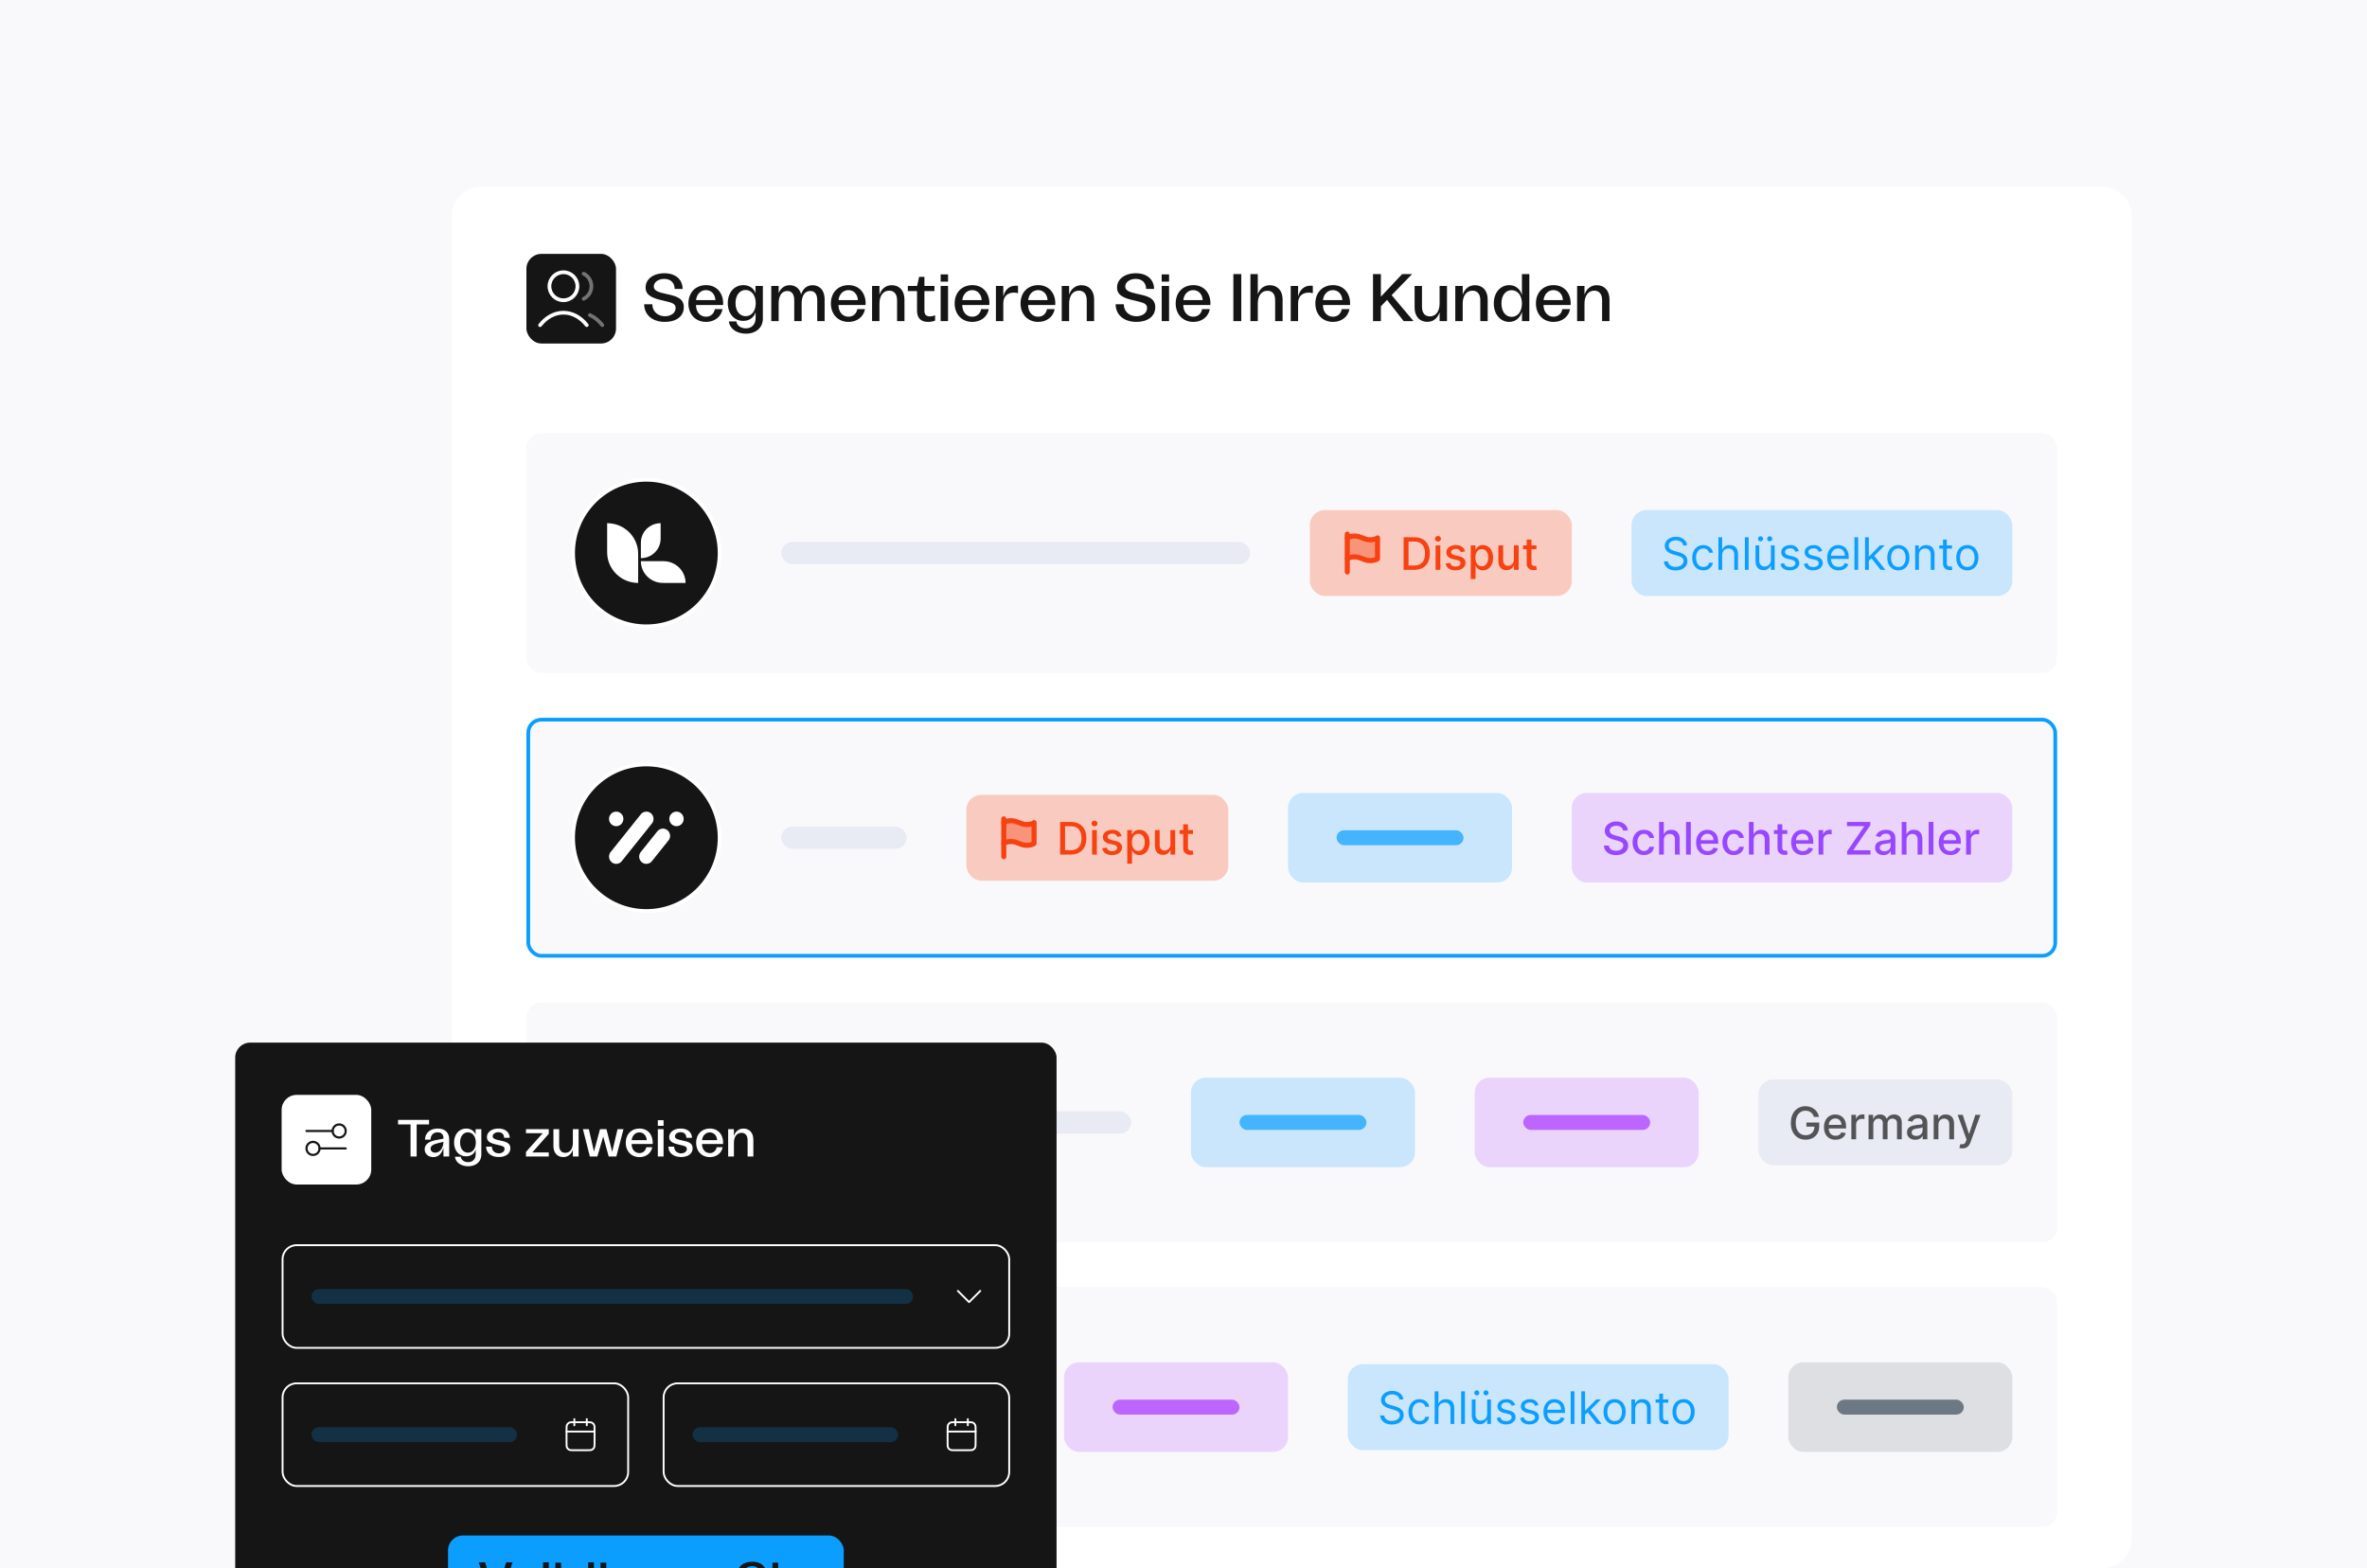 <svg width="634" height="420" viewBox="0 0 634 420" fill="none" xmlns="http://www.w3.org/2000/svg">
<rect x="0" y="0" width="634" height="420" fill="#333333" stroke="none"/>
<g clip-path="url(#clip0_10902_211809)">
<rect width="634" height="420" fill="#F9F9FB"/>
<g clip-path="url(#clip1_10902_211809)">
<path d="M121 58C121 53.582 124.582 50 129 50H563C567.418 50 571 53.582 571 58V412C571 416.418 567.418 420 563 420H129C124.582 420 121 416.418 121 412V58Z" fill="white"/>
<rect x="141" y="68" width="24" height="24" rx="4" fill="#151515"/>
<path opacity="0.4" d="M156.334 73.305C157.569 73.918 158.417 75.192 158.417 76.665C158.417 78.137 157.569 79.412 156.334 80.025M158.001 84.387C159.26 84.957 160.394 85.886 161.334 87.082" stroke="white" stroke-linecap="round" stroke-linejoin="round"/>
<path d="M144.666 87.083C146.288 85.018 148.49 83.749 150.916 83.749C153.342 83.749 155.544 85.018 157.166 87.083M154.666 76.666C154.666 78.737 152.987 80.416 150.916 80.416C148.845 80.416 147.166 78.737 147.166 76.666C147.166 74.595 148.845 72.916 150.916 72.916C152.987 72.916 154.666 74.595 154.666 76.666Z" stroke="white" stroke-linecap="round" stroke-linejoin="round"/>
<path d="M178.102 86.216C174.646 86.216 172.54 84.218 172.54 81.482H174.736C174.736 83.678 176.464 84.704 178.12 84.704C179.506 84.704 180.964 83.966 180.964 82.49C180.964 81.302 179.974 81.05 177.652 80.51C175.024 79.916 172.918 79.25 172.918 77C172.918 74.804 174.916 73.184 177.958 73.184C181.198 73.184 182.836 75.092 182.836 77.378H180.712C180.676 75.74 179.65 74.696 177.904 74.696C176.23 74.696 175.114 75.668 175.114 76.73C175.114 77.882 176.392 78.278 178.408 78.728C180.91 79.25 183.16 79.772 183.16 82.274C183.16 84.794 181.036 86.216 178.102 86.216ZM189.124 86.216C186.298 86.216 184.39 84.182 184.39 81.266C184.39 78.368 186.298 76.37 189.124 76.37C192.274 76.37 193.894 78.908 193.678 81.698H186.424C186.424 83.552 187.54 84.83 189.106 84.83C190.33 84.83 191.266 84.02 191.464 82.796H193.534C193.138 84.902 191.356 86.216 189.124 86.216ZM186.442 80.366H191.626C191.536 78.8 190.51 77.702 189.088 77.702C187.666 77.702 186.586 78.836 186.442 80.366ZM199.797 89.366C197.367 89.366 195.477 88.088 195.225 86.09H197.241C197.367 87.188 198.429 87.944 199.779 87.944C201.363 87.944 202.389 86.864 202.389 85.226V83.624C201.939 85.028 200.733 85.946 199.077 85.946C196.665 85.946 194.937 84.02 194.937 81.194C194.937 78.368 196.647 76.37 199.113 76.37C200.697 76.37 201.939 77.216 202.353 78.548V76.586H204.333V85.352C204.333 87.782 202.461 89.366 199.797 89.366ZM197.007 81.176C197.007 83.264 198.105 84.686 199.707 84.686C201.327 84.686 202.425 83.3 202.425 81.212C202.425 79.106 201.309 77.666 199.689 77.666C198.105 77.666 197.007 79.106 197.007 81.176ZM218.897 80.42C218.897 78.674 218.141 77.936 217.043 77.936C215.531 77.936 214.721 79.232 214.721 81.266V86H212.741V80.42C212.741 78.692 211.985 77.936 210.887 77.936C209.375 77.936 208.565 79.232 208.565 81.266V86H206.585V76.586H208.565V78.53C209.123 77.162 210.131 76.388 211.535 76.388C212.993 76.388 214.181 77.216 214.577 78.854C215.081 77.27 216.161 76.388 217.673 76.388C219.491 76.388 220.877 77.702 220.877 80.168V86H218.897V80.42ZM227.286 86.216C224.46 86.216 222.552 84.182 222.552 81.266C222.552 78.368 224.46 76.37 227.286 76.37C230.436 76.37 232.056 78.908 231.84 81.698H224.586C224.586 83.552 225.702 84.83 227.268 84.83C228.492 84.83 229.428 84.02 229.626 82.796H231.696C231.3 84.902 229.518 86.216 227.286 86.216ZM224.604 80.366H229.788C229.698 78.8 228.672 77.702 227.25 77.702C225.828 77.702 224.748 78.836 224.604 80.366ZM233.585 86V76.586H235.565V78.926C236.123 77.288 237.311 76.388 238.877 76.388C240.893 76.388 242.261 77.828 242.261 80.204V86H240.281V80.366C240.281 78.782 239.507 77.846 238.175 77.846C236.555 77.846 235.565 79.214 235.565 81.302V86H233.585ZM248.56 86.216C246.76 86.216 245.626 85.28 245.626 83.192V77.954H243.16V76.586H245.644L246.184 74.156H247.606V76.586H250.288V77.954H247.606V83.264C247.606 84.254 248.092 84.74 249.046 84.74C249.568 84.74 250.036 84.632 250.468 84.434V85.874C249.856 86.108 249.208 86.216 248.56 86.216ZM251.954 86V76.586H253.934V86H251.954ZM251.954 75.434V73.49H253.934V75.434H251.954ZM260.438 86.216C257.612 86.216 255.704 84.182 255.704 81.266C255.704 78.368 257.612 76.37 260.438 76.37C263.588 76.37 265.208 78.908 264.992 81.698H257.738C257.738 83.552 258.854 84.83 260.42 84.83C261.644 84.83 262.58 84.02 262.778 82.796H264.848C264.452 84.902 262.67 86.216 260.438 86.216ZM257.756 80.366H262.94C262.85 78.8 261.824 77.702 260.402 77.702C258.98 77.702 257.9 78.836 257.756 80.366ZM266.755 86V76.586H268.735V79.43C269.167 77.666 270.283 76.514 272.083 76.514C272.281 76.514 272.479 76.514 272.677 76.568V78.53C272.353 78.44 271.921 78.368 271.579 78.368C270.049 78.368 268.735 79.214 268.735 81.212V86H266.755ZM278.087 86.216C275.261 86.216 273.353 84.182 273.353 81.266C273.353 78.368 275.261 76.37 278.087 76.37C281.237 76.37 282.857 78.908 282.641 81.698H275.387C275.387 83.552 276.503 84.83 278.069 84.83C279.293 84.83 280.229 84.02 280.427 82.796H282.497C282.101 84.902 280.319 86.216 278.087 86.216ZM275.405 80.366H280.589C280.499 78.8 279.473 77.702 278.051 77.702C276.629 77.702 275.549 78.836 275.405 80.366ZM284.386 86V76.586H286.366V78.926C286.924 77.288 288.112 76.388 289.678 76.388C291.694 76.388 293.062 77.828 293.062 80.204V86H291.082V80.366C291.082 78.782 290.308 77.846 288.976 77.846C287.356 77.846 286.366 79.214 286.366 81.302V86H284.386ZM304.383 86.216C300.927 86.216 298.821 84.218 298.821 81.482H301.017C301.017 83.678 302.745 84.704 304.401 84.704C305.787 84.704 307.245 83.966 307.245 82.49C307.245 81.302 306.255 81.05 303.933 80.51C301.305 79.916 299.199 79.25 299.199 77C299.199 74.804 301.197 73.184 304.239 73.184C307.479 73.184 309.117 75.092 309.117 77.378H306.993C306.957 75.74 305.931 74.696 304.185 74.696C302.511 74.696 301.395 75.668 301.395 76.73C301.395 77.882 302.673 78.278 304.689 78.728C307.191 79.25 309.441 79.772 309.441 82.274C309.441 84.794 307.317 86.216 304.383 86.216ZM311.157 86V76.586H313.137V86H311.157ZM311.157 75.434V73.49H313.137V75.434H311.157ZM319.641 86.216C316.815 86.216 314.907 84.182 314.907 81.266C314.907 78.368 316.815 76.37 319.641 76.37C322.791 76.37 324.411 78.908 324.195 81.698H316.941C316.941 83.552 318.057 84.83 319.623 84.83C320.847 84.83 321.783 84.02 321.981 82.796H324.051C323.655 84.902 321.873 86.216 319.641 86.216ZM316.959 80.366H322.143C322.053 78.8 321.027 77.702 319.605 77.702C318.183 77.702 317.103 78.836 316.959 80.366ZM330.357 86V73.4H332.481V86H330.357ZM334.923 86V73.4H336.903V78.818C337.443 77.252 338.613 76.388 340.143 76.388C342.141 76.388 343.545 77.828 343.545 80.168V86H341.547V80.366C341.547 78.764 340.809 77.882 339.495 77.882C337.875 77.882 336.903 79.196 336.903 81.284V86H334.923ZM345.716 86V76.586H347.696V79.43C348.128 77.666 349.244 76.514 351.044 76.514C351.242 76.514 351.44 76.514 351.638 76.568V78.53C351.314 78.44 350.882 78.368 350.54 78.368C349.01 78.368 347.696 79.214 347.696 81.212V86H345.716ZM357.048 86.216C354.222 86.216 352.314 84.182 352.314 81.266C352.314 78.368 354.222 76.37 357.048 76.37C360.198 76.37 361.818 78.908 361.602 81.698H354.348C354.348 83.552 355.464 84.83 357.03 84.83C358.254 84.83 359.19 84.02 359.388 82.796H361.458C361.062 84.902 359.28 86.216 357.048 86.216ZM354.366 80.366H359.55C359.46 78.8 358.434 77.702 357.012 77.702C355.59 77.702 354.51 78.836 354.366 80.366ZM367.763 86V73.4H369.869V79.466L375.575 73.4H378.239L372.749 79.052L378.617 86H375.971L371.525 80.33L369.869 82.04V86H367.763ZM387.577 76.586V86H385.597V83.66C385.039 85.298 383.851 86.198 382.285 86.198C380.269 86.198 378.901 84.758 378.901 82.382V76.586H380.881V82.22C380.881 83.804 381.655 84.74 382.987 84.74C384.607 84.74 385.597 83.372 385.597 81.284V76.586H387.577ZM389.802 86V76.586H391.782V78.926C392.34 77.288 393.528 76.388 395.094 76.388C397.11 76.388 398.478 77.828 398.478 80.204V86H396.498V80.366C396.498 78.782 395.724 77.846 394.392 77.846C392.772 77.846 391.782 79.214 391.782 81.302V86H389.802ZM404.249 86.216C401.909 86.216 400.109 84.218 400.109 81.266C400.109 78.35 401.891 76.37 404.267 76.37C405.941 76.37 407.237 77.432 407.651 79.088V73.4H409.631V86H407.669V83.48C407.183 85.136 405.923 86.216 404.249 86.216ZM402.161 81.266C402.161 83.426 403.259 84.866 404.861 84.866C406.535 84.866 407.651 83.444 407.651 81.284C407.651 79.142 406.535 77.72 404.861 77.72C403.241 77.72 402.161 79.142 402.161 81.266ZM416.128 86.216C413.302 86.216 411.394 84.182 411.394 81.266C411.394 78.368 413.302 76.37 416.128 76.37C419.278 76.37 420.898 78.908 420.682 81.698H413.428C413.428 83.552 414.544 84.83 416.11 84.83C417.334 84.83 418.27 84.02 418.468 82.796H420.538C420.142 84.902 418.36 86.216 416.128 86.216ZM413.446 80.366H418.63C418.54 78.8 417.514 77.702 416.092 77.702C414.67 77.702 413.59 78.836 413.446 80.366ZM422.427 86V76.586H424.407V78.926C424.965 77.288 426.153 76.388 427.719 76.388C429.735 76.388 431.103 77.828 431.103 80.204V86H429.123V80.366C429.123 78.782 428.349 77.846 427.017 77.846C425.397 77.846 424.407 79.214 424.407 81.302V86H422.427Z" fill="#151515"/>
<rect x="141" y="116" width="410" height="64.249" rx="4" fill="#F9F9FB"/>
<circle cx="173.125" cy="148.125" r="19.625" fill="#151515" stroke="white"/>
<g clip-path="url(#clip2_10902_211809)">
<path d="M162.625 140.125C167.211 140.125 170.932 143.801 170.932 148.329V156.125C166.347 156.125 162.625 152.449 162.625 147.921V140.125Z" fill="white"/>
<path d="M171.66 149.492V145.351C171.66 142.465 174.03 140.125 176.953 140.125V144.266C176.953 147.153 174.583 149.493 171.66 149.493V149.492Z" fill="white"/>
<path d="M171.66 150.305H177.729C180.982 150.305 183.623 152.913 183.623 156.125H177.554C174.301 156.125 171.66 153.518 171.66 150.305Z" fill="white"/>
</g>
<rect x="209.25" y="145.125" width="125.592" height="6" rx="3" fill="#E8EBF3"/>
<rect x="350.842" y="136.625" width="70.158" height="23" rx="4" fill="#F84110" fill-opacity="0.25"/>
<g clip-path="url(#clip3_10902_211809)">
<path d="M360.867 149.646C360.867 149.646 361.374 149.139 362.894 149.139C364.413 149.139 365.427 150.152 366.946 150.152C368.466 150.152 368.973 149.646 368.973 149.646V144.073C368.973 144.073 368.466 144.58 366.946 144.58C365.427 144.58 364.413 143.566 362.894 143.566C361.374 143.566 360.867 144.073 360.867 144.073" fill="#F84110" fill-opacity="0.4"/>
<path d="M360.867 149.646C360.867 149.646 361.374 149.139 362.894 149.139C364.413 149.139 365.427 150.152 366.946 150.152C368.466 150.152 368.973 149.646 368.973 149.646V144.073C368.973 144.073 368.466 144.58 366.946 144.58C365.427 144.58 364.413 143.566 362.894 143.566C361.374 143.566 360.867 144.073 360.867 144.073" stroke="#F84110" stroke-width="1.362" stroke-linecap="round" stroke-linejoin="round"/>
<path d="M360.867 153.192V143.061" stroke="#F84110" stroke-width="1.362" stroke-linecap="round" stroke-linejoin="round"/>
</g>
<path d="M378.784 152.625H375.959V143.898H378.874C379.729 143.898 380.463 144.072 381.077 144.422C381.69 144.768 382.161 145.267 382.487 145.918C382.817 146.565 382.982 147.342 382.982 148.249C382.982 149.158 382.815 149.939 382.483 150.592C382.153 151.246 381.676 151.749 381.051 152.101C380.426 152.45 379.67 152.625 378.784 152.625ZM377.276 151.474H378.712C379.376 151.474 379.929 151.349 380.369 151.099C380.81 150.847 381.139 150.482 381.358 150.004C381.577 149.524 381.686 148.939 381.686 148.249C381.686 147.564 381.577 146.983 381.358 146.506C381.142 146.028 380.82 145.666 380.391 145.419C379.962 145.172 379.429 145.048 378.793 145.048H377.276V151.474ZM384.517 152.625V146.08H385.791V152.625H384.517ZM385.16 145.07C384.939 145.07 384.748 144.996 384.589 144.848C384.433 144.697 384.355 144.518 384.355 144.311C384.355 144.101 384.433 143.922 384.589 143.774C384.748 143.624 384.939 143.548 385.16 143.548C385.382 143.548 385.571 143.624 385.727 143.774C385.886 143.922 385.966 144.101 385.966 144.311C385.966 144.518 385.886 144.697 385.727 144.848C385.571 144.996 385.382 145.07 385.16 145.07ZM392.41 147.678L391.255 147.882C391.207 147.734 391.13 147.594 391.025 147.46C390.923 147.327 390.783 147.217 390.607 147.132C390.431 147.047 390.211 147.004 389.947 147.004C389.586 147.004 389.285 147.085 389.043 147.247C388.802 147.406 388.681 147.612 388.681 147.865C388.681 148.084 388.762 148.26 388.924 148.393C389.086 148.527 389.347 148.636 389.708 148.722L390.748 148.96C391.35 149.099 391.799 149.314 392.094 149.604C392.39 149.893 392.538 150.27 392.538 150.733C392.538 151.125 392.424 151.474 392.197 151.781C391.972 152.085 391.658 152.324 391.255 152.497C390.854 152.67 390.39 152.757 389.862 152.757C389.129 152.757 388.531 152.601 388.067 152.288C387.604 151.973 387.32 151.526 387.215 150.946L388.447 150.759C388.523 151.08 388.681 151.322 388.92 151.487C389.158 151.649 389.469 151.73 389.853 151.73C390.271 151.73 390.604 151.643 390.854 151.47C391.104 151.294 391.229 151.08 391.229 150.827C391.229 150.622 391.153 150.45 390.999 150.311C390.849 150.172 390.617 150.067 390.305 149.996L389.197 149.753C388.586 149.614 388.134 149.392 387.842 149.088C387.552 148.784 387.407 148.399 387.407 147.933C387.407 147.547 387.515 147.209 387.731 146.919C387.947 146.629 388.245 146.403 388.626 146.241C389.006 146.077 389.442 145.994 389.934 145.994C390.641 145.994 391.198 146.148 391.604 146.455C392.011 146.759 392.279 147.166 392.41 147.678ZM393.939 155.08V146.08H395.183V147.141H395.289C395.363 147.004 395.47 146.847 395.609 146.668C395.748 146.489 395.941 146.332 396.189 146.199C396.436 146.062 396.762 145.994 397.169 145.994C397.697 145.994 398.169 146.128 398.583 146.395C398.998 146.662 399.324 147.047 399.559 147.55C399.798 148.053 399.917 148.658 399.917 149.365C399.917 150.072 399.799 150.679 399.564 151.185C399.328 151.687 399.004 152.075 398.592 152.348C398.18 152.618 397.71 152.753 397.181 152.753C396.784 152.753 396.458 152.686 396.206 152.553C395.956 152.419 395.76 152.263 395.618 152.084C395.475 151.905 395.366 151.746 395.289 151.607H395.213V155.08H393.939ZM395.187 149.352C395.187 149.812 395.254 150.216 395.387 150.562C395.521 150.909 395.714 151.18 395.967 151.376C396.22 151.57 396.529 151.666 396.896 151.666C397.277 151.666 397.595 151.565 397.85 151.364C398.106 151.159 398.299 150.882 398.43 150.533C398.564 150.183 398.63 149.79 398.63 149.352C398.63 148.92 398.565 148.533 398.434 148.189C398.306 147.845 398.113 147.574 397.855 147.375C397.599 147.176 397.279 147.077 396.896 147.077C396.527 147.077 396.214 147.172 395.958 147.362C395.706 147.553 395.514 147.818 395.383 148.159C395.252 148.5 395.187 148.898 395.187 149.352ZM405.491 149.911V146.08H406.77V152.625H405.517V151.491H405.449C405.298 151.841 405.056 152.132 404.724 152.365C404.395 152.595 403.984 152.71 403.493 152.71C403.072 152.71 402.7 152.618 402.376 152.433C402.055 152.246 401.802 151.969 401.618 151.602C401.436 151.236 401.345 150.783 401.345 150.243V146.08H402.619V150.089C402.619 150.536 402.743 150.891 402.99 151.155C403.237 151.419 403.558 151.551 403.953 151.551C404.191 151.551 404.429 151.491 404.664 151.372C404.903 151.253 405.1 151.072 405.257 150.831C405.416 150.589 405.494 150.283 405.491 149.911ZM411.537 146.08V147.102H407.962V146.08H411.537ZM408.92 144.511H410.195V150.703C410.195 150.95 410.232 151.136 410.305 151.261C410.379 151.384 410.474 151.467 410.591 151.513C410.71 151.555 410.839 151.577 410.979 151.577C411.081 151.577 411.17 151.57 411.247 151.555C411.324 151.541 411.384 151.53 411.426 151.521L411.656 152.574C411.582 152.602 411.477 152.631 411.341 152.659C411.205 152.69 411.034 152.707 410.83 152.71C410.494 152.716 410.182 152.656 409.892 152.531C409.602 152.406 409.368 152.213 409.189 151.952C409.01 151.69 408.92 151.362 408.92 150.967V144.511Z" fill="#F84110"/>
<rect x="437" y="136.625" width="102" height="23" rx="4" fill="#0C9EFF" fill-opacity="0.2"/>
<path d="M450.83 146.08C450.778 145.648 450.571 145.312 450.207 145.074C449.844 144.835 449.398 144.716 448.869 144.716C448.483 144.716 448.145 144.778 447.855 144.903C447.568 145.028 447.344 145.2 447.182 145.419C447.023 145.638 446.943 145.886 446.943 146.165C446.943 146.398 446.999 146.598 447.109 146.766C447.223 146.93 447.368 147.068 447.544 147.179C447.72 147.287 447.905 147.376 448.098 147.447C448.291 147.516 448.469 147.571 448.631 147.614L449.517 147.852C449.744 147.912 449.997 147.994 450.276 148.099C450.557 148.205 450.825 148.348 451.081 148.53C451.339 148.709 451.553 148.939 451.72 149.22C451.888 149.501 451.972 149.847 451.972 150.256C451.972 150.727 451.848 151.153 451.601 151.534C451.357 151.915 450.999 152.217 450.527 152.442C450.058 152.666 449.489 152.778 448.818 152.778C448.193 152.778 447.652 152.678 447.195 152.476C446.74 152.274 446.382 151.993 446.121 151.632C445.862 151.271 445.716 150.852 445.682 150.375H446.773C446.801 150.705 446.912 150.977 447.105 151.193C447.301 151.406 447.548 151.565 447.847 151.67C448.148 151.773 448.472 151.824 448.818 151.824C449.222 151.824 449.584 151.759 449.905 151.628C450.226 151.494 450.48 151.31 450.668 151.074C450.855 150.835 450.949 150.557 450.949 150.239C450.949 149.949 450.868 149.713 450.706 149.531C450.544 149.349 450.331 149.202 450.067 149.088C449.803 148.974 449.517 148.875 449.21 148.79L448.136 148.483C447.455 148.287 446.915 148.007 446.517 147.643C446.119 147.28 445.92 146.804 445.92 146.216C445.92 145.727 446.053 145.301 446.317 144.938C446.584 144.571 446.942 144.287 447.391 144.085C447.842 143.881 448.347 143.778 448.903 143.778C449.466 143.778 449.966 143.879 450.403 144.081C450.841 144.28 451.188 144.553 451.443 144.899C451.702 145.246 451.838 145.639 451.852 146.08H450.83ZM456.232 152.761C455.618 152.761 455.09 152.616 454.647 152.327C454.203 152.037 453.863 151.638 453.624 151.129C453.385 150.621 453.266 150.04 453.266 149.386C453.266 148.722 453.388 148.135 453.632 147.626C453.88 147.115 454.223 146.716 454.664 146.429C455.107 146.139 455.624 145.994 456.215 145.994C456.675 145.994 457.09 146.08 457.459 146.25C457.828 146.42 458.131 146.659 458.367 146.966C458.603 147.273 458.749 147.631 458.806 148.04H457.8C457.723 147.741 457.553 147.477 457.289 147.247C457.027 147.014 456.675 146.898 456.232 146.898C455.84 146.898 455.496 147 455.201 147.205C454.908 147.406 454.679 147.692 454.515 148.061C454.353 148.428 454.272 148.858 454.272 149.352C454.272 149.858 454.351 150.298 454.51 150.673C454.672 151.048 454.9 151.339 455.192 151.547C455.488 151.754 455.834 151.858 456.232 151.858C456.493 151.858 456.73 151.812 456.944 151.722C457.157 151.631 457.337 151.5 457.485 151.33C457.632 151.159 457.738 150.955 457.8 150.716H458.806C458.749 151.102 458.608 151.45 458.384 151.76C458.162 152.067 457.868 152.311 457.502 152.493C457.138 152.672 456.715 152.761 456.232 152.761ZM461.282 148.688V152.625H460.276V143.898H461.282V147.102H461.367C461.52 146.764 461.75 146.496 462.057 146.297C462.367 146.095 462.779 145.994 463.293 145.994C463.739 145.994 464.13 146.084 464.465 146.263C464.8 146.439 465.06 146.71 465.245 147.077C465.432 147.44 465.526 147.903 465.526 148.466V152.625H464.52V148.534C464.52 148.014 464.385 147.612 464.115 147.328C463.848 147.041 463.478 146.898 463.003 146.898C462.674 146.898 462.378 146.967 462.117 147.107C461.858 147.246 461.654 147.449 461.503 147.716C461.355 147.983 461.282 148.307 461.282 148.688ZM468.371 143.898V152.625H467.366V143.898H468.371ZM474.338 149.949V146.08H475.344V152.625H474.338V151.517H474.27C474.117 151.849 473.878 152.132 473.554 152.365C473.23 152.595 472.821 152.71 472.327 152.71C471.918 152.71 471.554 152.621 471.236 152.442C470.918 152.26 470.668 151.987 470.486 151.624C470.304 151.257 470.213 150.795 470.213 150.239V146.08H471.219V150.17C471.219 150.648 471.353 151.028 471.62 151.312C471.89 151.597 472.233 151.739 472.651 151.739C472.901 151.739 473.155 151.675 473.414 151.547C473.675 151.419 473.894 151.223 474.07 150.959C474.249 150.695 474.338 150.358 474.338 149.949ZM471.56 144.989C471.381 144.989 471.222 144.92 471.083 144.784C470.946 144.645 470.878 144.486 470.878 144.307C470.878 144.111 470.946 143.949 471.083 143.821C471.222 143.69 471.381 143.625 471.56 143.625C471.756 143.625 471.918 143.69 472.046 143.821C472.176 143.949 472.242 144.111 472.242 144.307C472.242 144.486 472.176 144.645 472.046 144.784C471.918 144.92 471.756 144.989 471.56 144.989ZM474.015 144.989C473.836 144.989 473.676 144.92 473.537 144.784C473.401 144.645 473.333 144.486 473.333 144.307C473.333 144.111 473.401 143.949 473.537 143.821C473.676 143.69 473.836 143.625 474.015 143.625C474.211 143.625 474.373 143.69 474.5 143.821C474.631 143.949 474.696 144.111 474.696 144.307C474.696 144.486 474.631 144.645 474.5 144.784C474.373 144.92 474.211 144.989 474.015 144.989ZM481.822 147.545L480.919 147.801C480.862 147.651 480.778 147.504 480.668 147.362C480.56 147.217 480.412 147.098 480.224 147.004C480.037 146.911 479.797 146.864 479.504 146.864C479.104 146.864 478.77 146.956 478.503 147.141C478.239 147.322 478.107 147.554 478.107 147.835C478.107 148.085 478.197 148.283 478.379 148.428C478.561 148.572 478.845 148.693 479.232 148.79L480.203 149.028C480.788 149.17 481.224 149.388 481.511 149.68C481.798 149.97 481.942 150.344 481.942 150.801C481.942 151.176 481.834 151.511 481.618 151.807C481.405 152.102 481.107 152.335 480.723 152.506C480.339 152.676 479.893 152.761 479.385 152.761C478.717 152.761 478.165 152.616 477.727 152.327C477.29 152.037 477.013 151.614 476.896 151.057L477.851 150.818C477.942 151.17 478.114 151.435 478.366 151.611C478.622 151.787 478.956 151.875 479.368 151.875C479.837 151.875 480.209 151.776 480.484 151.577C480.763 151.375 480.902 151.134 480.902 150.852C480.902 150.625 480.822 150.435 480.663 150.281C480.504 150.125 480.26 150.009 479.93 149.932L478.839 149.676C478.24 149.534 477.8 149.314 477.518 149.016C477.24 148.714 477.101 148.338 477.101 147.886C477.101 147.517 477.205 147.19 477.412 146.906C477.622 146.622 477.908 146.399 478.268 146.237C478.632 146.075 479.044 145.994 479.504 145.994C480.152 145.994 480.661 146.136 481.03 146.42C481.402 146.705 481.666 147.08 481.822 147.545ZM488.092 147.545L487.189 147.801C487.132 147.651 487.048 147.504 486.937 147.362C486.829 147.217 486.681 147.098 486.494 147.004C486.306 146.911 486.066 146.864 485.774 146.864C485.373 146.864 485.039 146.956 484.772 147.141C484.508 147.322 484.376 147.554 484.376 147.835C484.376 148.085 484.467 148.283 484.649 148.428C484.831 148.572 485.115 148.693 485.501 148.79L486.473 149.028C487.058 149.17 487.494 149.388 487.781 149.68C488.068 149.97 488.211 150.344 488.211 150.801C488.211 151.176 488.103 151.511 487.887 151.807C487.674 152.102 487.376 152.335 486.993 152.506C486.609 152.676 486.163 152.761 485.654 152.761C484.987 152.761 484.434 152.616 483.997 152.327C483.559 152.037 483.282 151.614 483.166 151.057L484.12 150.818C484.211 151.17 484.383 151.435 484.636 151.611C484.892 151.787 485.225 151.875 485.637 151.875C486.106 151.875 486.478 151.776 486.754 151.577C487.032 151.375 487.172 151.134 487.172 150.852C487.172 150.625 487.092 150.435 486.933 150.281C486.774 150.125 486.529 150.009 486.2 149.932L485.109 149.676C484.51 149.534 484.069 149.314 483.788 149.016C483.51 148.714 483.37 148.338 483.37 147.886C483.37 147.517 483.474 147.19 483.681 146.906C483.892 146.622 484.177 146.399 484.538 146.237C484.902 146.075 485.314 145.994 485.774 145.994C486.422 145.994 486.93 146.136 487.299 146.42C487.672 146.705 487.936 147.08 488.092 147.545ZM492.469 152.761C491.839 152.761 491.295 152.622 490.837 152.344C490.383 152.062 490.032 151.67 489.785 151.168C489.54 150.662 489.418 150.074 489.418 149.403C489.418 148.733 489.54 148.142 489.785 147.631C490.032 147.116 490.376 146.716 490.816 146.429C491.259 146.139 491.776 145.994 492.367 145.994C492.708 145.994 493.045 146.051 493.377 146.165C493.71 146.278 494.012 146.463 494.285 146.719C494.558 146.972 494.775 147.307 494.937 147.724C495.099 148.142 495.18 148.656 495.18 149.267V149.693H490.134V148.824H494.157C494.157 148.455 494.083 148.125 493.935 147.835C493.79 147.545 493.583 147.317 493.313 147.149C493.046 146.982 492.731 146.898 492.367 146.898C491.967 146.898 491.62 146.997 491.327 147.196C491.038 147.392 490.815 147.648 490.658 147.963C490.502 148.278 490.424 148.616 490.424 148.977V149.557C490.424 150.051 490.509 150.47 490.68 150.814C490.853 151.155 491.093 151.415 491.4 151.594C491.707 151.77 492.063 151.858 492.469 151.858C492.734 151.858 492.972 151.821 493.185 151.747C493.401 151.67 493.587 151.557 493.744 151.406C493.9 151.253 494.021 151.062 494.106 150.835L495.077 151.108C494.975 151.438 494.803 151.727 494.562 151.977C494.32 152.224 494.022 152.418 493.667 152.557C493.312 152.693 492.913 152.761 492.469 152.761ZM497.715 143.898V152.625H496.71V143.898H497.715ZM500.495 150.239L500.478 148.994H500.682L503.546 146.08H504.79L501.739 149.165H501.654L500.495 150.239ZM499.557 152.625V143.898H500.563V152.625H499.557ZM503.716 152.625L501.159 149.386L501.875 148.688L504.995 152.625H503.716ZM508.474 152.761C507.883 152.761 507.365 152.621 506.919 152.339C506.475 152.058 506.129 151.665 505.879 151.159C505.632 150.653 505.508 150.062 505.508 149.386C505.508 148.705 505.632 148.109 505.879 147.601C506.129 147.092 506.475 146.697 506.919 146.416C507.365 146.135 507.883 145.994 508.474 145.994C509.065 145.994 509.582 146.135 510.025 146.416C510.471 146.697 510.818 147.092 511.065 147.601C511.315 148.109 511.44 148.705 511.44 149.386C511.44 150.062 511.315 150.653 511.065 151.159C510.818 151.665 510.471 152.058 510.025 152.339C509.582 152.621 509.065 152.761 508.474 152.761ZM508.474 151.858C508.923 151.858 509.292 151.743 509.582 151.513C509.872 151.283 510.086 150.98 510.225 150.605C510.365 150.23 510.434 149.824 510.434 149.386C510.434 148.949 510.365 148.541 510.225 148.163C510.086 147.786 509.872 147.48 509.582 147.247C509.292 147.014 508.923 146.898 508.474 146.898C508.025 146.898 507.656 147.014 507.366 147.247C507.076 147.48 506.862 147.786 506.723 148.163C506.583 148.541 506.514 148.949 506.514 149.386C506.514 149.824 506.583 150.23 506.723 150.605C506.862 150.98 507.076 151.283 507.366 151.513C507.656 151.743 508.025 151.858 508.474 151.858ZM513.981 148.688V152.625H512.975V146.08H513.947V147.102H514.032C514.185 146.77 514.418 146.503 514.731 146.301C515.043 146.097 515.447 145.994 515.941 145.994C516.384 145.994 516.772 146.085 517.104 146.267C517.437 146.446 517.695 146.719 517.88 147.085C518.065 147.449 518.157 147.909 518.157 148.466V152.625H517.151V148.534C517.151 148.02 517.018 147.619 516.751 147.332C516.484 147.043 516.117 146.898 515.651 146.898C515.33 146.898 515.043 146.967 514.79 147.107C514.54 147.246 514.343 147.449 514.198 147.716C514.053 147.983 513.981 148.307 513.981 148.688ZM522.841 146.08V146.932H519.449V146.08H522.841ZM520.438 144.511H521.444V150.75C521.444 151.034 521.485 151.247 521.567 151.389C521.652 151.528 521.76 151.622 521.891 151.67C522.025 151.716 522.165 151.739 522.313 151.739C522.424 151.739 522.515 151.733 522.586 151.722C522.657 151.707 522.713 151.696 522.756 151.688L522.961 152.591C522.892 152.616 522.797 152.642 522.675 152.668C522.553 152.696 522.398 152.71 522.211 152.71C521.926 152.71 521.648 152.649 521.375 152.527C521.105 152.405 520.881 152.219 520.702 151.969C520.526 151.719 520.438 151.403 520.438 151.023V144.511ZM526.943 152.761C526.352 152.761 525.833 152.621 525.387 152.339C524.944 152.058 524.598 151.665 524.348 151.159C524.1 150.653 523.977 150.062 523.977 149.386C523.977 148.705 524.1 148.109 524.348 147.601C524.598 147.092 524.944 146.697 525.387 146.416C525.833 146.135 526.352 145.994 526.943 145.994C527.534 145.994 528.051 146.135 528.494 146.416C528.94 146.697 529.287 147.092 529.534 147.601C529.784 148.109 529.909 148.705 529.909 149.386C529.909 150.062 529.784 150.653 529.534 151.159C529.287 151.665 528.94 152.058 528.494 152.339C528.051 152.621 527.534 152.761 526.943 152.761ZM526.943 151.858C527.392 151.858 527.761 151.743 528.051 151.513C528.341 151.283 528.555 150.98 528.694 150.605C528.833 150.23 528.903 149.824 528.903 149.386C528.903 148.949 528.833 148.541 528.694 148.163C528.555 147.786 528.341 147.48 528.051 147.247C527.761 147.014 527.392 146.898 526.943 146.898C526.494 146.898 526.125 147.014 525.835 147.247C525.545 147.48 525.331 147.786 525.191 148.163C525.052 148.541 524.983 148.949 524.983 149.386C524.983 149.824 525.052 150.23 525.191 150.605C525.331 150.98 525.545 151.283 525.835 151.513C526.125 151.743 526.494 151.858 526.943 151.858Z" fill="#0C9EFF"/>
<rect x="141.5" y="192.75" width="409" height="63.249" rx="3.5" fill="#F9F9FB"/>
<rect x="141.5" y="192.75" width="409" height="63.249" rx="3.5" stroke="#0C9EFF"/>
<circle cx="173.125" cy="224.375" r="19.625" fill="#151515" stroke="white"/>
<g clip-path="url(#clip4_10902_211809)">
<path d="M174.489 220.708C174.836 220.355 175.051 219.867 175.051 219.328C175.051 218.25 174.189 217.375 173.126 217.375C172.453 217.375 171.862 217.725 171.518 218.255C171.427 218.348 163.761 227.933 163.689 228.043C163.343 228.396 163.127 228.884 163.127 229.423C163.127 230.502 163.989 231.376 165.053 231.376C165.725 231.376 166.316 231.026 166.66 230.496C166.752 230.403 174.417 220.819 174.489 220.708Z" fill="white"/>
<path d="M178.923 225.255C179.271 224.902 179.487 224.414 179.487 223.873C179.487 222.795 178.625 221.92 177.561 221.92C176.889 221.92 176.298 222.27 175.952 222.8C175.86 222.894 171.834 227.928 171.761 228.039C171.413 228.393 171.197 228.881 171.197 229.421C171.197 230.5 172.06 231.374 173.123 231.374C173.795 231.374 174.386 231.024 174.732 230.494C174.825 230.4 178.85 225.366 178.923 225.255Z" fill="white"/>
<path d="M183.125 219.328C183.125 220.407 182.263 221.282 181.199 221.282C180.136 221.282 179.273 220.407 179.273 219.328C179.273 218.25 180.136 217.375 181.199 217.375C182.263 217.375 183.125 218.25 183.125 219.328Z" fill="white"/>
<path d="M166.977 219.328C166.977 220.407 166.114 221.282 165.051 221.282C163.987 221.282 163.125 220.407 163.125 219.328C163.125 218.25 163.987 217.375 165.051 217.375C166.114 217.375 166.977 218.25 166.977 219.328Z" fill="white"/>
</g>
<rect x="209.25" y="221.375" width="33.592" height="6" rx="3" fill="#E8EBF3"/>
<rect x="258.842" y="212.875" width="70.158" height="23" rx="4" fill="#F84110" fill-opacity="0.25"/>
<g clip-path="url(#clip5_10902_211809)">
<path d="M268.867 225.896C268.867 225.896 269.374 225.389 270.894 225.389C272.413 225.389 273.427 226.402 274.946 226.402C276.466 226.402 276.973 225.896 276.973 225.896V220.323C276.973 220.323 276.466 220.83 274.946 220.83C273.427 220.83 272.413 219.816 270.894 219.816C269.374 219.816 268.867 220.323 268.867 220.323" fill="#F84110" fill-opacity="0.4"/>
<path d="M268.867 225.896C268.867 225.896 269.374 225.389 270.894 225.389C272.413 225.389 273.427 226.402 274.946 226.402C276.466 226.402 276.973 225.896 276.973 225.896V220.323C276.973 220.323 276.466 220.83 274.946 220.83C273.427 220.83 272.413 219.816 270.894 219.816C269.374 219.816 268.867 220.323 268.867 220.323" stroke="#F84110" stroke-width="1.362" stroke-linecap="round" stroke-linejoin="round"/>
<path d="M268.867 229.442V219.311" stroke="#F84110" stroke-width="1.362" stroke-linecap="round" stroke-linejoin="round"/>
</g>
<path d="M286.784 228.875H283.959V220.148H286.874C287.729 220.148 288.463 220.322 289.077 220.672C289.69 221.018 290.161 221.517 290.487 222.168C290.817 222.815 290.982 223.592 290.982 224.499C290.982 225.408 290.815 226.189 290.483 226.842C290.153 227.496 289.676 227.999 289.051 228.351C288.426 228.7 287.67 228.875 286.784 228.875ZM285.276 227.724H286.712C287.376 227.724 287.929 227.599 288.369 227.349C288.81 227.097 289.139 226.732 289.358 226.254C289.577 225.774 289.686 225.189 289.686 224.499C289.686 223.814 289.577 223.233 289.358 222.756C289.142 222.278 288.82 221.916 288.391 221.669C287.962 221.422 287.429 221.298 286.793 221.298H285.276V227.724ZM292.517 228.875V222.33H293.791V228.875H292.517ZM293.16 221.32C292.939 221.32 292.748 221.246 292.589 221.098C292.433 220.947 292.355 220.768 292.355 220.561C292.355 220.351 292.433 220.172 292.589 220.024C292.748 219.874 292.939 219.798 293.16 219.798C293.382 219.798 293.571 219.874 293.727 220.024C293.886 220.172 293.966 220.351 293.966 220.561C293.966 220.768 293.886 220.947 293.727 221.098C293.571 221.246 293.382 221.32 293.16 221.32ZM300.41 223.928L299.255 224.132C299.207 223.984 299.13 223.844 299.025 223.71C298.923 223.577 298.783 223.467 298.607 223.382C298.431 223.297 298.211 223.254 297.947 223.254C297.586 223.254 297.285 223.335 297.043 223.497C296.802 223.656 296.681 223.862 296.681 224.115C296.681 224.334 296.762 224.51 296.924 224.643C297.086 224.777 297.347 224.886 297.708 224.972L298.748 225.21C299.35 225.349 299.799 225.564 300.094 225.854C300.39 226.143 300.538 226.52 300.538 226.983C300.538 227.375 300.424 227.724 300.197 228.031C299.972 228.335 299.658 228.574 299.255 228.747C298.854 228.92 298.39 229.007 297.862 229.007C297.129 229.007 296.531 228.851 296.067 228.538C295.604 228.223 295.32 227.776 295.215 227.196L296.447 227.009C296.523 227.33 296.681 227.572 296.92 227.737C297.158 227.899 297.469 227.98 297.853 227.98C298.271 227.98 298.604 227.893 298.854 227.72C299.104 227.544 299.229 227.33 299.229 227.077C299.229 226.872 299.153 226.7 298.999 226.561C298.849 226.422 298.617 226.317 298.305 226.246L297.197 226.003C296.586 225.864 296.134 225.642 295.842 225.338C295.552 225.034 295.407 224.649 295.407 224.183C295.407 223.797 295.515 223.459 295.731 223.169C295.947 222.879 296.245 222.653 296.626 222.491C297.006 222.327 297.442 222.244 297.934 222.244C298.641 222.244 299.198 222.398 299.604 222.705C300.011 223.009 300.279 223.416 300.41 223.928ZM301.939 231.33V222.33H303.183V223.391H303.289C303.363 223.254 303.47 223.097 303.609 222.918C303.748 222.739 303.941 222.582 304.189 222.449C304.436 222.312 304.762 222.244 305.169 222.244C305.697 222.244 306.169 222.378 306.583 222.645C306.998 222.912 307.324 223.297 307.559 223.8C307.798 224.303 307.917 224.908 307.917 225.615C307.917 226.322 307.799 226.929 307.564 227.435C307.328 227.937 307.004 228.325 306.592 228.598C306.18 228.868 305.71 229.003 305.181 229.003C304.784 229.003 304.458 228.936 304.206 228.803C303.956 228.669 303.76 228.513 303.618 228.334C303.475 228.155 303.366 227.996 303.289 227.857H303.213V231.33H301.939ZM303.187 225.602C303.187 226.062 303.254 226.466 303.387 226.812C303.521 227.159 303.714 227.43 303.967 227.626C304.22 227.82 304.529 227.916 304.896 227.916C305.277 227.916 305.595 227.815 305.85 227.614C306.106 227.409 306.299 227.132 306.43 226.783C306.564 226.433 306.63 226.04 306.63 225.602C306.63 225.17 306.565 224.783 306.434 224.439C306.306 224.095 306.113 223.824 305.855 223.625C305.599 223.426 305.279 223.327 304.896 223.327C304.527 223.327 304.214 223.422 303.958 223.612C303.706 223.803 303.514 224.068 303.383 224.409C303.252 224.75 303.187 225.148 303.187 225.602ZM313.491 226.161V222.33H314.77V228.875H313.517V227.741H313.449C313.298 228.091 313.056 228.382 312.724 228.615C312.395 228.845 311.984 228.96 311.493 228.96C311.072 228.96 310.7 228.868 310.376 228.683C310.055 228.496 309.802 228.219 309.618 227.852C309.436 227.486 309.345 227.033 309.345 226.493V222.33H310.619V226.339C310.619 226.786 310.743 227.141 310.99 227.405C311.237 227.669 311.558 227.801 311.953 227.801C312.191 227.801 312.429 227.741 312.664 227.622C312.903 227.503 313.1 227.322 313.257 227.081C313.416 226.839 313.494 226.533 313.491 226.161ZM319.537 222.33V223.352H315.962V222.33H319.537ZM316.92 220.761H318.195V226.953C318.195 227.2 318.232 227.386 318.305 227.511C318.379 227.634 318.474 227.717 318.591 227.763C318.71 227.805 318.839 227.827 318.979 227.827C319.081 227.827 319.17 227.82 319.247 227.805C319.324 227.791 319.384 227.78 319.426 227.771L319.656 228.824C319.582 228.852 319.477 228.881 319.341 228.909C319.205 228.94 319.034 228.957 318.83 228.96C318.494 228.966 318.182 228.906 317.892 228.781C317.602 228.656 317.368 228.463 317.189 228.202C317.01 227.94 316.92 227.612 316.92 227.217V220.761Z" fill="#F84110"/>
<rect x="345" y="212.375" width="60" height="24" rx="4" fill="#0C9EFF" fill-opacity="0.2"/>
<rect x="358" y="222.375" width="34" height="4" rx="2" fill="#0C9EFF" fill-opacity="0.7"/>
<rect x="421" y="212.375" width="118" height="24" rx="4" fill="#BC66FF" fill-opacity="0.25"/>
<path d="M434.719 222.44C434.673 222.037 434.486 221.724 434.156 221.503C433.827 221.278 433.412 221.166 432.912 221.166C432.554 221.166 432.244 221.223 431.983 221.337C431.722 221.447 431.518 221.601 431.374 221.797C431.232 221.99 431.161 222.21 431.161 222.457C431.161 222.665 431.209 222.844 431.305 222.994C431.405 223.145 431.534 223.271 431.693 223.374C431.855 223.473 432.028 223.557 432.213 223.625C432.398 223.69 432.575 223.744 432.746 223.787L433.598 224.009C433.876 224.077 434.162 224.169 434.455 224.286C434.747 224.402 435.018 224.555 435.268 224.746C435.518 224.936 435.72 225.172 435.874 225.453C436.03 225.734 436.108 226.071 436.108 226.463C436.108 226.957 435.98 227.396 435.724 227.78C435.472 228.163 435.104 228.466 434.621 228.688C434.141 228.909 433.56 229.02 432.878 229.02C432.224 229.02 431.659 228.916 431.182 228.709C430.705 228.501 430.331 228.207 430.061 227.827C429.791 227.443 429.642 226.989 429.614 226.463H430.935C430.96 226.778 431.063 227.041 431.241 227.251C431.423 227.459 431.655 227.614 431.936 227.716C432.22 227.815 432.531 227.865 432.869 227.865C433.241 227.865 433.572 227.807 433.862 227.69C434.155 227.571 434.385 227.406 434.553 227.196C434.72 226.983 434.804 226.734 434.804 226.45C434.804 226.192 434.73 225.98 434.582 225.815C434.438 225.651 434.24 225.514 433.99 225.406C433.743 225.298 433.463 225.203 433.151 225.121L432.119 224.839C431.42 224.649 430.866 224.369 430.457 224C430.051 223.631 429.848 223.142 429.848 222.534C429.848 222.031 429.984 221.592 430.257 221.217C430.53 220.842 430.899 220.551 431.365 220.344C431.831 220.134 432.357 220.028 432.942 220.028C433.533 220.028 434.054 220.132 434.506 220.339C434.96 220.547 435.318 220.832 435.58 221.196C435.841 221.557 435.977 221.972 435.989 222.44H434.719ZM440.336 229.007C439.703 229.007 439.157 228.864 438.7 228.577C438.245 228.287 437.896 227.888 437.652 227.379C437.407 226.871 437.285 226.288 437.285 225.632C437.285 224.967 437.41 224.381 437.66 223.872C437.91 223.361 438.262 222.962 438.717 222.675C439.172 222.388 439.707 222.244 440.324 222.244C440.821 222.244 441.264 222.337 441.653 222.521C442.042 222.703 442.356 222.959 442.595 223.288C442.836 223.618 442.98 224.003 443.025 224.443H441.785C441.717 224.136 441.561 223.872 441.316 223.651C441.075 223.429 440.751 223.318 440.345 223.318C439.99 223.318 439.679 223.412 439.412 223.599C439.147 223.784 438.941 224.048 438.794 224.392C438.646 224.733 438.572 225.136 438.572 225.602C438.572 226.08 438.645 226.491 438.789 226.838C438.934 227.185 439.139 227.453 439.403 227.643C439.67 227.834 439.984 227.929 440.345 227.929C440.586 227.929 440.805 227.885 441.001 227.797C441.2 227.706 441.366 227.577 441.5 227.409C441.636 227.241 441.731 227.04 441.785 226.804H443.025C442.98 227.227 442.842 227.605 442.612 227.938C442.382 228.27 442.074 228.531 441.687 228.722C441.304 228.912 440.853 229.007 440.336 229.007ZM445.662 224.989V228.875H444.388V220.148H445.645V223.395H445.726C445.879 223.043 446.114 222.763 446.429 222.555C446.744 222.348 447.156 222.244 447.665 222.244C448.114 222.244 448.506 222.337 448.841 222.521C449.179 222.706 449.44 222.982 449.625 223.348C449.812 223.712 449.906 224.166 449.906 224.712V228.875H448.632V224.865C448.632 224.385 448.509 224.013 448.261 223.749C448.014 223.482 447.67 223.348 447.23 223.348C446.929 223.348 446.659 223.412 446.42 223.54C446.185 223.668 445.999 223.855 445.862 224.102C445.729 224.347 445.662 224.642 445.662 224.989ZM452.881 220.148V228.875H451.607V220.148H452.881ZM457.416 229.007C456.771 229.007 456.216 228.869 455.75 228.594C455.287 228.315 454.929 227.925 454.676 227.422C454.426 226.916 454.301 226.324 454.301 225.645C454.301 224.974 454.426 224.384 454.676 223.872C454.929 223.361 455.281 222.962 455.733 222.675C456.187 222.388 456.718 222.244 457.326 222.244C457.696 222.244 458.054 222.305 458.4 222.428C458.747 222.55 459.058 222.741 459.333 223.003C459.609 223.264 459.826 223.604 459.985 224.021C460.145 224.436 460.224 224.94 460.224 225.534V225.986H455.021V225.031H458.975C458.975 224.696 458.907 224.399 458.771 224.141C458.635 223.879 458.443 223.673 458.196 223.523C457.951 223.372 457.664 223.297 457.335 223.297C456.977 223.297 456.664 223.385 456.397 223.561C456.133 223.734 455.929 223.962 455.784 224.243C455.642 224.521 455.571 224.824 455.571 225.151V225.896C455.571 226.334 455.647 226.706 455.801 227.013C455.957 227.32 456.174 227.554 456.453 227.716C456.731 227.875 457.056 227.955 457.429 227.955C457.67 227.955 457.89 227.92 458.089 227.852C458.288 227.781 458.46 227.676 458.605 227.537C458.75 227.398 458.86 227.226 458.937 227.021L460.143 227.239C460.047 227.594 459.873 227.905 459.623 228.172C459.376 228.436 459.065 228.642 458.69 228.79C458.318 228.935 457.893 229.007 457.416 229.007ZM464.395 229.007C463.761 229.007 463.216 228.864 462.759 228.577C462.304 228.287 461.955 227.888 461.71 227.379C461.466 226.871 461.344 226.288 461.344 225.632C461.344 224.967 461.469 224.381 461.719 223.872C461.969 223.361 462.321 222.962 462.776 222.675C463.23 222.388 463.766 222.244 464.382 222.244C464.879 222.244 465.322 222.337 465.712 222.521C466.101 222.703 466.415 222.959 466.653 223.288C466.895 223.618 467.038 224.003 467.084 224.443H465.844C465.776 224.136 465.619 223.872 465.375 223.651C465.134 223.429 464.81 223.318 464.403 223.318C464.048 223.318 463.737 223.412 463.47 223.599C463.206 223.784 463 224.048 462.852 224.392C462.705 224.733 462.631 225.136 462.631 225.602C462.631 226.08 462.703 226.491 462.848 226.838C462.993 227.185 463.197 227.453 463.462 227.643C463.729 227.834 464.043 227.929 464.403 227.929C464.645 227.929 464.864 227.885 465.06 227.797C465.259 227.706 465.425 227.577 465.558 227.409C465.695 227.241 465.79 227.04 465.844 226.804H467.084C467.038 227.227 466.901 227.605 466.67 227.938C466.44 228.27 466.132 228.531 465.746 228.722C465.362 228.912 464.912 229.007 464.395 229.007ZM469.721 224.989V228.875H468.446V220.148H469.703V223.395H469.784C469.938 223.043 470.172 222.763 470.488 222.555C470.803 222.348 471.215 222.244 471.723 222.244C472.172 222.244 472.564 222.337 472.9 222.521C473.238 222.706 473.499 222.982 473.684 223.348C473.871 223.712 473.965 224.166 473.965 224.712V228.875H472.691V224.865C472.691 224.385 472.567 224.013 472.32 223.749C472.073 223.482 471.729 223.348 471.289 223.348C470.988 223.348 470.718 223.412 470.479 223.54C470.243 223.668 470.057 223.855 469.921 224.102C469.787 224.347 469.721 224.642 469.721 224.989ZM478.721 222.33V223.352H475.145V222.33H478.721ZM476.104 220.761H477.378V226.953C477.378 227.2 477.415 227.386 477.489 227.511C477.563 227.634 477.658 227.717 477.775 227.763C477.894 227.805 478.023 227.827 478.162 227.827C478.265 227.827 478.354 227.82 478.431 227.805C478.507 227.791 478.567 227.78 478.61 227.771L478.84 228.824C478.766 228.852 478.661 228.881 478.525 228.909C478.388 228.94 478.218 228.957 478.013 228.96C477.678 228.966 477.365 228.906 477.076 228.781C476.786 228.656 476.551 228.463 476.373 228.202C476.194 227.94 476.104 227.612 476.104 227.217V220.761ZM482.881 229.007C482.236 229.007 481.68 228.869 481.214 228.594C480.751 228.315 480.393 227.925 480.141 227.422C479.891 226.916 479.766 226.324 479.766 225.645C479.766 224.974 479.891 224.384 480.141 223.872C480.393 223.361 480.746 222.962 481.197 222.675C481.652 222.388 482.183 222.244 482.791 222.244C483.161 222.244 483.518 222.305 483.865 222.428C484.212 222.55 484.523 222.741 484.798 223.003C485.074 223.264 485.291 223.604 485.45 224.021C485.609 224.436 485.689 224.94 485.689 225.534V225.986H480.486V225.031H484.44C484.44 224.696 484.372 224.399 484.236 224.141C484.099 223.879 483.908 223.673 483.661 223.523C483.416 223.372 483.129 223.297 482.8 223.297C482.442 223.297 482.129 223.385 481.862 223.561C481.598 223.734 481.393 223.962 481.249 224.243C481.107 224.521 481.036 224.824 481.036 225.151V225.896C481.036 226.334 481.112 226.706 481.266 227.013C481.422 227.32 481.639 227.554 481.918 227.716C482.196 227.875 482.521 227.955 482.893 227.955C483.135 227.955 483.355 227.92 483.554 227.852C483.753 227.781 483.925 227.676 484.07 227.537C484.214 227.398 484.325 227.226 484.402 227.021L485.608 227.239C485.511 227.594 485.338 227.905 485.088 228.172C484.841 228.436 484.53 228.642 484.155 228.79C483.783 228.935 483.358 229.007 482.881 229.007ZM487.103 228.875V222.33H488.334V223.369H488.402C488.522 223.017 488.732 222.74 489.033 222.538C489.337 222.334 489.681 222.232 490.064 222.232C490.144 222.232 490.238 222.234 490.346 222.24C490.456 222.246 490.543 222.253 490.605 222.261V223.48C490.554 223.466 490.463 223.45 490.333 223.433C490.202 223.413 490.071 223.403 489.941 223.403C489.64 223.403 489.371 223.467 489.135 223.595C488.902 223.72 488.718 223.895 488.581 224.119C488.445 224.341 488.377 224.594 488.377 224.878V228.875H487.103ZM494.76 228.875V227.997L499.35 221.281H494.722V220.148H500.961V221.026L496.371 227.741H500.999V228.875H494.76ZM504.453 229.02C504.038 229.02 503.663 228.943 503.328 228.79C502.993 228.634 502.727 228.408 502.531 228.112C502.338 227.817 502.241 227.455 502.241 227.026C502.241 226.656 502.312 226.352 502.454 226.114C502.596 225.875 502.788 225.686 503.029 225.547C503.271 225.408 503.541 225.303 503.839 225.232C504.137 225.161 504.441 225.107 504.751 225.07C505.143 225.024 505.461 224.987 505.706 224.959C505.95 224.928 506.127 224.878 506.238 224.81C506.349 224.741 506.404 224.631 506.404 224.477V224.447C506.404 224.075 506.299 223.787 506.089 223.582C505.882 223.378 505.572 223.276 505.16 223.276C504.731 223.276 504.393 223.371 504.146 223.561C503.902 223.749 503.733 223.957 503.639 224.188L502.441 223.915C502.583 223.517 502.791 223.196 503.064 222.952C503.339 222.705 503.656 222.526 504.014 222.415C504.372 222.301 504.748 222.244 505.143 222.244C505.404 222.244 505.681 222.276 505.974 222.338C506.27 222.398 506.545 222.509 506.801 222.67C507.059 222.832 507.271 223.064 507.436 223.365C507.6 223.663 507.683 224.051 507.683 224.528V228.875H506.439V227.98H506.387C506.305 228.145 506.181 228.307 506.017 228.466C505.852 228.625 505.64 228.757 505.382 228.862C505.123 228.967 504.814 229.02 504.453 229.02ZM504.73 227.997C505.082 227.997 505.383 227.928 505.633 227.788C505.886 227.649 506.078 227.467 506.208 227.243C506.342 227.016 506.409 226.773 506.409 226.514V225.67C506.363 225.716 506.275 225.759 506.145 225.798C506.017 225.835 505.87 225.868 505.706 225.896C505.541 225.922 505.38 225.946 505.224 225.969C505.068 225.989 504.937 226.006 504.832 226.02C504.585 226.051 504.359 226.104 504.154 226.178C503.953 226.251 503.791 226.358 503.669 226.497C503.549 226.634 503.49 226.815 503.49 227.043C503.49 227.358 503.606 227.597 503.839 227.759C504.072 227.918 504.369 227.997 504.73 227.997ZM510.654 224.989V228.875H509.38V220.148H510.637V223.395H510.718C510.871 223.043 511.106 222.763 511.421 222.555C511.737 222.348 512.148 222.244 512.657 222.244C513.106 222.244 513.498 222.337 513.833 222.521C514.171 222.706 514.433 222.982 514.617 223.348C514.805 223.712 514.898 224.166 514.898 224.712V228.875H513.624V224.865C513.624 224.385 513.501 224.013 513.254 223.749C513.006 223.482 512.663 223.348 512.222 223.348C511.921 223.348 511.651 223.412 511.413 223.54C511.177 223.668 510.991 223.855 510.854 224.102C510.721 224.347 510.654 224.642 510.654 224.989ZM517.873 220.148V228.875H516.599V220.148H517.873ZM522.408 229.007C521.763 229.007 521.208 228.869 520.742 228.594C520.279 228.315 519.921 227.925 519.668 227.422C519.418 226.916 519.293 226.324 519.293 225.645C519.293 224.974 519.418 224.384 519.668 223.872C519.921 223.361 520.273 222.962 520.725 222.675C521.179 222.388 521.711 222.244 522.319 222.244C522.688 222.244 523.046 222.305 523.392 222.428C523.739 222.55 524.05 222.741 524.326 223.003C524.601 223.264 524.819 223.604 524.978 224.021C525.137 224.436 525.216 224.94 525.216 225.534V225.986H520.013V225.031H523.968C523.968 224.696 523.9 224.399 523.763 224.141C523.627 223.879 523.435 223.673 523.188 223.523C522.944 223.372 522.657 223.297 522.327 223.297C521.969 223.297 521.657 223.385 521.39 223.561C521.125 223.734 520.921 223.962 520.776 224.243C520.634 224.521 520.563 224.824 520.563 225.151V225.896C520.563 226.334 520.64 226.706 520.793 227.013C520.949 227.32 521.167 227.554 521.445 227.716C521.723 227.875 522.049 227.955 522.421 227.955C522.662 227.955 522.882 227.92 523.081 227.852C523.28 227.781 523.452 227.676 523.597 227.537C523.742 227.398 523.853 227.226 523.929 227.021L525.135 227.239C525.039 227.594 524.865 227.905 524.615 228.172C524.368 228.436 524.057 228.642 523.682 228.79C523.31 228.935 522.885 229.007 522.408 229.007ZM526.63 228.875V222.33H527.862V223.369H527.93C528.049 223.017 528.259 222.74 528.56 222.538C528.864 222.334 529.208 222.232 529.592 222.232C529.671 222.232 529.765 222.234 529.873 222.24C529.984 222.246 530.07 222.253 530.133 222.261V223.48C530.082 223.466 529.991 223.45 529.86 223.433C529.729 223.413 529.599 223.403 529.468 223.403C529.167 223.403 528.898 223.467 528.663 223.595C528.43 223.72 528.245 223.895 528.109 224.119C527.972 224.341 527.904 224.594 527.904 224.878V228.875H526.63Z" fill="#9747FF"/>
<rect x="141" y="268.5" width="410" height="64.249" rx="4" fill="#F9F9FB"/>
<circle cx="173.125" cy="300.625" r="19.625" fill="#151515" stroke="white"/>
<g clip-path="url(#clip6_10902_211809)">
<path d="M185.533 296.711L182.093 291.389C181.985 291.224 181.804 291.125 181.606 291.125H173.126C172.807 291.125 172.549 291.38 172.549 291.695C172.549 292.009 172.807 292.264 173.126 292.264H181.289L184.32 296.951L178.375 303.228L166.438 291.295C166.33 291.186 166.185 291.127 166.031 291.125C166.015 291.125 165.998 291.129 165.98 291.13C165.962 291.13 165.945 291.125 165.927 291.125H164.3C164.092 291.125 163.902 291.235 163.799 291.411L160.702 296.734C160.575 296.953 160.607 297.224 160.783 297.409L172.752 309.944C172.858 310.054 173.007 310.12 173.161 310.123C173.175 310.123 173.188 310.123 173.203 310.123C173.346 310.123 173.483 310.06 173.595 309.941L185.469 297.405C185.649 297.215 185.676 296.93 185.533 296.709V296.711ZM165.786 292.264L177.583 304.06L173.17 308.718L161.917 296.935L164.635 292.264H165.786Z" fill="white"/>
</g>
<rect x="209.25" y="297.625" width="93.751" height="6" rx="3" fill="#E8EBF3"/>
<rect x="319" y="288.625" width="60" height="24" rx="4" fill="#0C9EFF" fill-opacity="0.2"/>
<rect x="332" y="298.625" width="34" height="4" rx="2" fill="#0C9EFF" fill-opacity="0.7"/>
<rect x="395" y="288.625" width="60" height="24" rx="4" fill="#BC66FF" fill-opacity="0.25"/>
<rect x="408" y="298.625" width="34" height="4" rx="2" fill="#BC66FF"/>
<rect x="471" y="289.125" width="68" height="23" rx="4" fill="#E8EBF3"/>
<path opacity="0.7" d="M485.865 299.155C485.783 298.896 485.672 298.665 485.533 298.46C485.396 298.253 485.233 298.077 485.043 297.932C484.852 297.784 484.635 297.672 484.391 297.595C484.149 297.518 483.884 297.48 483.594 297.48C483.102 297.48 482.659 297.607 482.264 297.859C481.869 298.112 481.557 298.483 481.327 298.972C481.099 299.457 480.986 300.053 480.986 300.757C480.986 301.464 481.101 302.062 481.331 302.551C481.561 303.04 481.876 303.411 482.277 303.663C482.678 303.916 483.134 304.043 483.645 304.043C484.119 304.043 484.533 303.946 484.885 303.753C485.24 303.56 485.514 303.287 485.707 302.935C485.903 302.58 486.001 302.162 486.001 301.682L486.342 301.746H483.845V300.659H487.276V301.652C487.276 302.385 487.119 303.021 486.807 303.561C486.497 304.098 486.068 304.513 485.52 304.805C484.974 305.098 484.349 305.244 483.645 305.244C482.855 305.244 482.162 305.062 481.565 304.699C480.972 304.335 480.509 303.82 480.176 303.152C479.844 302.482 479.678 301.686 479.678 300.766C479.678 300.07 479.774 299.445 479.967 298.891C480.161 298.337 480.432 297.866 480.781 297.48C481.134 297.091 481.547 296.794 482.021 296.589C482.499 296.382 483.02 296.278 483.585 296.278C484.057 296.278 484.496 296.348 484.902 296.487C485.311 296.626 485.675 296.824 485.993 297.08C486.314 297.335 486.58 297.639 486.79 297.991C487 298.341 487.142 298.729 487.216 299.155H485.865ZM491.666 305.257C491.021 305.257 490.466 305.119 490 304.844C489.537 304.565 489.179 304.175 488.926 303.672C488.676 303.166 488.551 302.574 488.551 301.895C488.551 301.224 488.676 300.634 488.926 300.122C489.179 299.611 489.531 299.212 489.983 298.925C490.437 298.638 490.968 298.494 491.576 298.494C491.946 298.494 492.304 298.555 492.65 298.678C492.997 298.8 493.308 298.991 493.583 299.253C493.859 299.514 494.076 299.854 494.235 300.271C494.395 300.686 494.474 301.19 494.474 301.784V302.236H489.271V301.281H493.225C493.225 300.946 493.157 300.649 493.021 300.391C492.885 300.129 492.693 299.923 492.446 299.773C492.201 299.622 491.914 299.547 491.585 299.547C491.227 299.547 490.914 299.635 490.647 299.811C490.383 299.984 490.179 300.212 490.034 300.493C489.892 300.771 489.821 301.074 489.821 301.401V302.146C489.821 302.584 489.897 302.956 490.051 303.263C490.207 303.57 490.424 303.804 490.703 303.966C490.981 304.125 491.306 304.205 491.679 304.205C491.92 304.205 492.14 304.17 492.339 304.102C492.538 304.031 492.71 303.926 492.855 303.787C493 303.648 493.11 303.476 493.187 303.271L494.393 303.489C494.297 303.844 494.123 304.155 493.873 304.422C493.626 304.686 493.315 304.892 492.94 305.04C492.568 305.185 492.143 305.257 491.666 305.257ZM495.888 305.125V298.58H497.119V299.619H497.188C497.307 299.267 497.517 298.99 497.818 298.788C498.122 298.584 498.466 298.482 498.849 298.482C498.929 298.482 499.023 298.484 499.131 298.49C499.241 298.496 499.328 298.503 499.391 298.511V299.73C499.339 299.716 499.249 299.7 499.118 299.683C498.987 299.663 498.857 299.653 498.726 299.653C498.425 299.653 498.156 299.717 497.92 299.845C497.688 299.97 497.503 300.145 497.366 300.369C497.23 300.591 497.162 300.844 497.162 301.128V305.125H495.888ZM500.493 305.125V298.58H501.716V299.645H501.797C501.934 299.284 502.157 299.003 502.466 298.801C502.776 298.597 503.147 298.494 503.578 298.494C504.016 298.494 504.382 298.597 504.678 298.801C504.976 299.006 505.196 299.287 505.338 299.645H505.407C505.563 299.295 505.811 299.017 506.152 298.81C506.493 298.599 506.9 298.494 507.371 298.494C507.965 298.494 508.449 298.68 508.824 299.053C509.202 299.425 509.391 299.986 509.391 300.736V305.125H508.117V300.855C508.117 300.412 507.996 300.091 507.755 299.892C507.513 299.693 507.225 299.594 506.89 299.594C506.475 299.594 506.152 299.722 505.922 299.977C505.692 300.23 505.577 300.555 505.577 300.953V305.125H504.307V300.774C504.307 300.419 504.196 300.134 503.975 299.918C503.753 299.702 503.465 299.594 503.11 299.594C502.868 299.594 502.645 299.658 502.441 299.786C502.239 299.911 502.076 300.085 501.951 300.31C501.828 300.534 501.767 300.794 501.767 301.089V305.125H500.493ZM513.004 305.27C512.589 305.27 512.214 305.193 511.879 305.04C511.543 304.884 511.278 304.658 511.082 304.362C510.888 304.067 510.792 303.705 510.792 303.276C510.792 302.906 510.863 302.602 511.005 302.364C511.147 302.125 511.339 301.936 511.58 301.797C511.822 301.658 512.092 301.553 512.39 301.482C512.688 301.411 512.992 301.357 513.302 301.32C513.694 301.274 514.012 301.237 514.256 301.209C514.501 301.178 514.678 301.128 514.789 301.06C514.9 300.991 514.955 300.881 514.955 300.727V300.697C514.955 300.325 514.85 300.037 514.64 299.832C514.433 299.628 514.123 299.526 513.711 299.526C513.282 299.526 512.944 299.621 512.697 299.811C512.452 299.999 512.283 300.207 512.19 300.438L510.992 300.165C511.134 299.767 511.342 299.446 511.614 299.202C511.89 298.955 512.207 298.776 512.565 298.665C512.923 298.551 513.299 298.494 513.694 298.494C513.955 298.494 514.232 298.526 514.525 298.588C514.82 298.648 515.096 298.759 515.352 298.92C515.61 299.082 515.822 299.314 515.987 299.615C516.151 299.913 516.234 300.301 516.234 300.778V305.125H514.989V304.23H514.938C514.856 304.395 514.732 304.557 514.567 304.716C514.403 304.875 514.191 305.007 513.933 305.112C513.674 305.217 513.364 305.27 513.004 305.27ZM513.281 304.247C513.633 304.247 513.934 304.178 514.184 304.038C514.437 303.899 514.629 303.717 514.759 303.493C514.893 303.266 514.96 303.023 514.96 302.764V301.92C514.914 301.966 514.826 302.009 514.695 302.048C514.567 302.085 514.421 302.118 514.256 302.146C514.092 302.172 513.931 302.196 513.775 302.219C513.619 302.239 513.488 302.256 513.383 302.27C513.136 302.301 512.91 302.354 512.705 302.428C512.504 302.501 512.342 302.608 512.219 302.747C512.1 302.884 512.04 303.065 512.04 303.293C512.04 303.608 512.157 303.847 512.39 304.009C512.623 304.168 512.92 304.247 513.281 304.247ZM519.205 301.239V305.125H517.931V298.58H519.154V299.645H519.235C519.385 299.298 519.621 299.02 519.942 298.81C520.266 298.599 520.674 298.494 521.165 298.494C521.611 298.494 522.002 298.588 522.337 298.776C522.672 298.96 522.932 299.236 523.117 299.602C523.301 299.969 523.394 300.422 523.394 300.962V305.125H522.12V301.115C522.12 300.641 521.996 300.27 521.749 300.003C521.502 299.733 521.162 299.598 520.73 299.598C520.435 299.598 520.172 299.662 519.942 299.79C519.715 299.918 519.534 300.105 519.401 300.352C519.27 300.597 519.205 300.892 519.205 301.239ZM525.674 307.58C525.483 307.58 525.31 307.564 525.154 307.533C524.998 307.504 524.881 307.473 524.804 307.439L525.111 306.395C525.344 306.457 525.551 306.484 525.733 306.476C525.915 306.467 526.076 306.399 526.215 306.271C526.357 306.143 526.482 305.935 526.59 305.645L526.748 305.21L524.353 298.58H525.716L527.374 303.659H527.442L529.1 298.58H530.468L527.77 305.999C527.645 306.339 527.486 306.628 527.293 306.864C527.1 307.102 526.87 307.281 526.603 307.401C526.336 307.52 526.026 307.58 525.674 307.58Z" fill="#151515"/>
<rect x="141" y="344.748" width="410" height="64.249" rx="4" fill="#F9F9FB"/>
<circle cx="173.125" cy="376.873" r="19.625" fill="#151515" stroke="white"/>
<g clip-path="url(#clip7_10902_211809)">
<path d="M173.913 377.884C175.988 378.805 178.131 379.264 179.941 379.173C179.952 379.173 179.963 379.173 179.974 379.172L180.104 366.919C180.109 366.486 179.6 366.226 179.224 366.467L168.398 373.42C169.276 375.012 171.301 376.723 173.914 377.884H173.913Z" fill="white"/>
<path d="M179.49 380.349C177.601 380.349 175.46 379.856 173.396 378.94C170.548 377.676 168.407 375.873 167.378 374.074L161.875 377.61C161.444 377.887 161.601 378.523 162.114 378.589L171.357 379.786C171.901 379.857 172.399 380.113 172.76 380.505L178.902 387.19C179.244 387.562 179.886 387.336 179.892 386.841L179.961 380.337C179.806 380.344 179.649 380.349 179.488 380.349H179.49Z" fill="white"/>
<path d="M179.49 379.419C177.601 379.419 175.46 378.926 173.395 378.01C168.54 375.854 165.733 372.131 167.005 369.535C168.275 366.939 173.076 366.595 177.931 368.75C179.519 369.455 180.959 370.369 182.094 371.395C182.339 371.615 182.35 371.985 182.118 372.218C181.884 372.451 181.497 372.462 181.253 372.241C180.212 371.301 178.886 370.46 177.414 369.806C173.322 367.989 169.062 368.091 168.115 370.029C167.166 371.966 169.821 375.138 173.914 376.955C175.989 377.876 178.13 378.335 179.942 378.245C181.616 378.161 182.777 377.624 183.215 376.733C183.67 375.803 183.23 374.743 182.781 374.015C182.609 373.737 182.706 373.381 182.998 373.218C183.29 373.054 183.664 373.146 183.836 373.424C184.683 374.792 184.856 376.142 184.325 377.225C183.688 378.524 182.155 379.299 180.008 379.407C179.838 379.416 179.667 379.419 179.492 379.419H179.49Z" fill="white"/>
</g>
<rect x="209.25" y="373.873" width="59.751" height="6" rx="3" fill="#E8EBF3"/>
<rect x="285" y="364.873" width="60" height="24" rx="4" fill="#BC66FF" fill-opacity="0.25"/>
<rect x="298" y="374.873" width="34" height="4" rx="2" fill="#BC66FF"/>
<rect x="361" y="365.373" width="102" height="23" rx="4" fill="#0C9EFF" fill-opacity="0.2"/>
<path d="M374.83 374.828C374.778 374.396 374.571 374.061 374.207 373.822C373.844 373.583 373.398 373.464 372.869 373.464C372.483 373.464 372.145 373.526 371.855 373.651C371.568 373.776 371.344 373.948 371.182 374.167C371.023 374.386 370.943 374.634 370.943 374.913C370.943 375.146 370.999 375.346 371.109 375.514C371.223 375.678 371.368 375.816 371.544 375.927C371.72 376.035 371.905 376.124 372.098 376.195C372.291 376.264 372.469 376.319 372.631 376.362L373.517 376.6C373.744 376.66 373.997 376.742 374.276 376.847C374.557 376.953 374.825 377.096 375.081 377.278C375.339 377.457 375.553 377.687 375.72 377.968C375.888 378.249 375.972 378.595 375.972 379.004C375.972 379.475 375.848 379.901 375.601 380.282C375.357 380.663 374.999 380.965 374.527 381.19C374.058 381.414 373.489 381.526 372.818 381.526C372.193 381.526 371.652 381.426 371.195 381.224C370.74 381.022 370.382 380.741 370.121 380.38C369.862 380.019 369.716 379.6 369.682 379.123H370.773C370.801 379.453 370.912 379.725 371.105 379.941C371.301 380.154 371.548 380.313 371.847 380.419C372.148 380.521 372.472 380.572 372.818 380.572C373.222 380.572 373.584 380.507 373.905 380.376C374.226 380.242 374.48 380.058 374.668 379.822C374.855 379.583 374.949 379.305 374.949 378.987C374.949 378.697 374.868 378.461 374.706 378.279C374.544 378.097 374.331 377.95 374.067 377.836C373.803 377.722 373.517 377.623 373.21 377.538L372.136 377.231C371.455 377.035 370.915 376.755 370.517 376.392C370.119 376.028 369.92 375.552 369.92 374.964C369.92 374.475 370.053 374.049 370.317 373.686C370.584 373.319 370.942 373.035 371.391 372.833C371.842 372.629 372.347 372.526 372.903 372.526C373.466 372.526 373.966 372.627 374.403 372.829C374.841 373.028 375.188 373.301 375.443 373.647C375.702 373.994 375.838 374.387 375.852 374.828H374.83ZM380.232 381.509C379.618 381.509 379.09 381.365 378.647 381.075C378.203 380.785 377.863 380.386 377.624 379.877C377.385 379.369 377.266 378.788 377.266 378.134C377.266 377.47 377.388 376.883 377.632 376.374C377.88 375.863 378.223 375.464 378.664 375.177C379.107 374.887 379.624 374.742 380.215 374.742C380.675 374.742 381.09 374.828 381.459 374.998C381.828 375.169 382.131 375.407 382.367 375.714C382.603 376.021 382.749 376.379 382.806 376.788H381.8C381.723 376.49 381.553 376.225 381.289 375.995C381.027 375.762 380.675 375.646 380.232 375.646C379.84 375.646 379.496 375.748 379.201 375.953C378.908 376.154 378.679 376.44 378.515 376.809C378.353 377.176 378.272 377.606 378.272 378.1C378.272 378.606 378.351 379.046 378.51 379.421C378.672 379.796 378.9 380.088 379.192 380.295C379.488 380.502 379.834 380.606 380.232 380.606C380.493 380.606 380.73 380.561 380.944 380.47C381.157 380.379 381.337 380.248 381.485 380.078C381.632 379.907 381.738 379.703 381.8 379.464H382.806C382.749 379.85 382.608 380.198 382.384 380.508C382.162 380.815 381.868 381.059 381.502 381.241C381.138 381.42 380.715 381.509 380.232 381.509ZM385.282 377.436V381.373H384.276V372.646H385.282V375.85H385.367C385.52 375.512 385.75 375.244 386.057 375.045C386.367 374.843 386.779 374.742 387.293 374.742C387.739 374.742 388.13 374.832 388.465 375.011C388.8 375.187 389.06 375.458 389.245 375.825C389.432 376.188 389.526 376.651 389.526 377.214V381.373H388.52V377.282C388.52 376.762 388.385 376.36 388.115 376.076C387.848 375.789 387.478 375.646 387.003 375.646C386.674 375.646 386.378 375.715 386.117 375.855C385.858 375.994 385.654 376.197 385.503 376.464C385.355 376.731 385.282 377.055 385.282 377.436ZM392.371 372.646V381.373H391.366V372.646H392.371ZM398.338 378.697V374.828H399.344V381.373H398.338V380.265H398.27C398.117 380.597 397.878 380.88 397.554 381.113C397.23 381.343 396.821 381.458 396.327 381.458C395.918 381.458 395.554 381.369 395.236 381.19C394.918 381.008 394.668 380.735 394.486 380.372C394.304 380.005 394.213 379.544 394.213 378.987V374.828H395.219V378.919C395.219 379.396 395.353 379.776 395.62 380.061C395.89 380.345 396.233 380.487 396.651 380.487C396.901 380.487 397.155 380.423 397.414 380.295C397.675 380.167 397.894 379.971 398.07 379.707C398.249 379.443 398.338 379.106 398.338 378.697ZM395.56 373.737C395.381 373.737 395.222 373.669 395.083 373.532C394.946 373.393 394.878 373.234 394.878 373.055C394.878 372.859 394.946 372.697 395.083 372.569C395.222 372.438 395.381 372.373 395.56 372.373C395.756 372.373 395.918 372.438 396.046 372.569C396.176 372.697 396.242 372.859 396.242 373.055C396.242 373.234 396.176 373.393 396.046 373.532C395.918 373.669 395.756 373.737 395.56 373.737ZM398.015 373.737C397.836 373.737 397.676 373.669 397.537 373.532C397.401 373.393 397.333 373.234 397.333 373.055C397.333 372.859 397.401 372.697 397.537 372.569C397.676 372.438 397.836 372.373 398.015 372.373C398.211 372.373 398.373 372.438 398.5 372.569C398.631 372.697 398.696 372.859 398.696 373.055C398.696 373.234 398.631 373.393 398.5 373.532C398.373 373.669 398.211 373.737 398.015 373.737ZM405.822 376.294L404.919 376.549C404.862 376.399 404.778 376.252 404.668 376.11C404.56 375.965 404.412 375.846 404.224 375.752C404.037 375.659 403.797 375.612 403.504 375.612C403.104 375.612 402.77 375.704 402.503 375.889C402.239 376.07 402.107 376.302 402.107 376.583C402.107 376.833 402.197 377.031 402.379 377.176C402.561 377.32 402.845 377.441 403.232 377.538L404.203 377.776C404.788 377.919 405.224 378.136 405.511 378.428C405.798 378.718 405.942 379.092 405.942 379.549C405.942 379.924 405.834 380.259 405.618 380.555C405.405 380.85 405.107 381.083 404.723 381.254C404.339 381.424 403.893 381.509 403.385 381.509C402.717 381.509 402.165 381.365 401.727 381.075C401.29 380.785 401.013 380.362 400.896 379.805L401.851 379.566C401.942 379.919 402.114 380.183 402.366 380.359C402.622 380.535 402.956 380.623 403.368 380.623C403.837 380.623 404.209 380.524 404.484 380.325C404.763 380.123 404.902 379.882 404.902 379.6C404.902 379.373 404.822 379.183 404.663 379.029C404.504 378.873 404.26 378.757 403.93 378.68L402.839 378.424C402.24 378.282 401.8 378.062 401.518 377.764C401.24 377.463 401.101 377.086 401.101 376.634C401.101 376.265 401.205 375.938 401.412 375.654C401.622 375.37 401.908 375.147 402.268 374.985C402.632 374.823 403.044 374.742 403.504 374.742C404.152 374.742 404.661 374.884 405.03 375.169C405.402 375.453 405.666 375.828 405.822 376.294ZM412.092 376.294L411.189 376.549C411.132 376.399 411.048 376.252 410.937 376.11C410.829 375.965 410.681 375.846 410.494 375.752C410.306 375.659 410.066 375.612 409.774 375.612C409.373 375.612 409.039 375.704 408.772 375.889C408.508 376.07 408.376 376.302 408.376 376.583C408.376 376.833 408.467 377.031 408.649 377.176C408.831 377.32 409.115 377.441 409.501 377.538L410.473 377.776C411.058 377.919 411.494 378.136 411.781 378.428C412.068 378.718 412.211 379.092 412.211 379.549C412.211 379.924 412.103 380.259 411.887 380.555C411.674 380.85 411.376 381.083 410.993 381.254C410.609 381.424 410.163 381.509 409.654 381.509C408.987 381.509 408.434 381.365 407.997 381.075C407.559 380.785 407.282 380.362 407.166 379.805L408.12 379.566C408.211 379.919 408.383 380.183 408.636 380.359C408.892 380.535 409.225 380.623 409.637 380.623C410.106 380.623 410.478 380.524 410.754 380.325C411.032 380.123 411.172 379.882 411.172 379.6C411.172 379.373 411.092 379.183 410.933 379.029C410.774 378.873 410.529 378.757 410.2 378.68L409.109 378.424C408.51 378.282 408.069 378.062 407.788 377.764C407.51 377.463 407.37 377.086 407.37 376.634C407.37 376.265 407.474 375.938 407.681 375.654C407.892 375.37 408.177 375.147 408.538 374.985C408.902 374.823 409.314 374.742 409.774 374.742C410.422 374.742 410.93 374.884 411.299 375.169C411.672 375.453 411.936 375.828 412.092 376.294ZM416.469 381.509C415.839 381.509 415.295 381.37 414.837 381.092C414.383 380.811 414.032 380.419 413.785 379.916C413.54 379.41 413.418 378.822 413.418 378.151C413.418 377.481 413.54 376.89 413.785 376.379C414.032 375.865 414.376 375.464 414.816 375.177C415.259 374.887 415.776 374.742 416.367 374.742C416.708 374.742 417.045 374.799 417.377 374.913C417.71 375.026 418.012 375.211 418.285 375.467C418.558 375.72 418.775 376.055 418.937 376.472C419.099 376.89 419.18 377.404 419.18 378.015V378.441H414.134V377.572H418.157C418.157 377.203 418.083 376.873 417.935 376.583C417.79 376.294 417.583 376.065 417.313 375.897C417.046 375.73 416.731 375.646 416.367 375.646C415.967 375.646 415.62 375.745 415.327 375.944C415.038 376.14 414.815 376.396 414.658 376.711C414.502 377.026 414.424 377.365 414.424 377.725V378.305C414.424 378.799 414.509 379.218 414.68 379.562C414.853 379.903 415.093 380.163 415.4 380.342C415.707 380.518 416.063 380.606 416.469 380.606C416.734 380.606 416.972 380.569 417.185 380.495C417.401 380.419 417.587 380.305 417.744 380.154C417.9 380.001 418.021 379.811 418.106 379.583L419.077 379.856C418.975 380.186 418.803 380.475 418.562 380.725C418.32 380.972 418.022 381.166 417.667 381.305C417.312 381.441 416.913 381.509 416.469 381.509ZM421.715 372.646V381.373H420.71V372.646H421.715ZM424.495 378.987L424.478 377.742H424.682L427.546 374.828H428.79L425.739 377.913H425.654L424.495 378.987ZM423.557 381.373V372.646H424.563V381.373H423.557ZM427.716 381.373L425.159 378.134L425.875 377.436L428.995 381.373H427.716ZM432.474 381.509C431.883 381.509 431.365 381.369 430.919 381.088C430.475 380.806 430.129 380.413 429.879 379.907C429.632 379.401 429.508 378.811 429.508 378.134C429.508 377.453 429.632 376.857 429.879 376.349C430.129 375.84 430.475 375.445 430.919 375.164C431.365 374.883 431.883 374.742 432.474 374.742C433.065 374.742 433.582 374.883 434.025 375.164C434.471 375.445 434.818 375.84 435.065 376.349C435.315 376.857 435.44 377.453 435.44 378.134C435.44 378.811 435.315 379.401 435.065 379.907C434.818 380.413 434.471 380.806 434.025 381.088C433.582 381.369 433.065 381.509 432.474 381.509ZM432.474 380.606C432.923 380.606 433.292 380.491 433.582 380.261C433.872 380.031 434.086 379.728 434.225 379.353C434.365 378.978 434.434 378.572 434.434 378.134C434.434 377.697 434.365 377.289 434.225 376.911C434.086 376.534 433.872 376.228 433.582 375.995C433.292 375.762 432.923 375.646 432.474 375.646C432.025 375.646 431.656 375.762 431.366 375.995C431.076 376.228 430.862 376.534 430.723 376.911C430.583 377.289 430.514 377.697 430.514 378.134C430.514 378.572 430.583 378.978 430.723 379.353C430.862 379.728 431.076 380.031 431.366 380.261C431.656 380.491 432.025 380.606 432.474 380.606ZM437.981 377.436V381.373H436.975V374.828H437.947V375.85H438.032C438.185 375.518 438.418 375.251 438.731 375.049C439.043 374.845 439.447 374.742 439.941 374.742C440.384 374.742 440.772 374.833 441.104 375.015C441.437 375.194 441.695 375.467 441.88 375.833C442.065 376.197 442.157 376.657 442.157 377.214V381.373H441.151V377.282C441.151 376.768 441.018 376.367 440.751 376.08C440.484 375.791 440.117 375.646 439.651 375.646C439.33 375.646 439.043 375.715 438.79 375.855C438.54 375.994 438.343 376.197 438.198 376.464C438.053 376.731 437.981 377.055 437.981 377.436ZM446.841 374.828V375.68H443.449V374.828H446.841ZM444.438 373.259H445.444V379.498C445.444 379.782 445.485 379.995 445.567 380.137C445.652 380.276 445.76 380.37 445.891 380.419C446.025 380.464 446.165 380.487 446.313 380.487C446.424 380.487 446.515 380.481 446.586 380.47C446.657 380.455 446.713 380.444 446.756 380.436L446.961 381.339C446.892 381.365 446.797 381.39 446.675 381.416C446.553 381.444 446.398 381.458 446.211 381.458C445.926 381.458 445.648 381.397 445.375 381.275C445.105 381.153 444.881 380.967 444.702 380.717C444.526 380.467 444.438 380.151 444.438 379.771V373.259ZM450.943 381.509C450.352 381.509 449.833 381.369 449.387 381.088C448.944 380.806 448.598 380.413 448.348 379.907C448.1 379.401 447.977 378.811 447.977 378.134C447.977 377.453 448.1 376.857 448.348 376.349C448.598 375.84 448.944 375.445 449.387 375.164C449.833 374.883 450.352 374.742 450.943 374.742C451.534 374.742 452.051 374.883 452.494 375.164C452.94 375.445 453.287 375.84 453.534 376.349C453.784 376.857 453.909 377.453 453.909 378.134C453.909 378.811 453.784 379.401 453.534 379.907C453.287 380.413 452.94 380.806 452.494 381.088C452.051 381.369 451.534 381.509 450.943 381.509ZM450.943 380.606C451.392 380.606 451.761 380.491 452.051 380.261C452.341 380.031 452.555 379.728 452.694 379.353C452.833 378.978 452.903 378.572 452.903 378.134C452.903 377.697 452.833 377.289 452.694 376.911C452.555 376.534 452.341 376.228 452.051 375.995C451.761 375.762 451.392 375.646 450.943 375.646C450.494 375.646 450.125 375.762 449.835 375.995C449.545 376.228 449.331 376.534 449.191 376.911C449.052 377.289 448.983 377.697 448.983 378.134C448.983 378.572 449.052 378.978 449.191 379.353C449.331 379.728 449.545 380.031 449.835 380.261C450.125 380.491 450.494 380.606 450.943 380.606Z" fill="#0C9EFF"/>
<rect x="479" y="364.873" width="60" height="24" rx="4" fill="#DEDFE2"/>
<rect x="492" y="374.873" width="34" height="4" rx="2" fill="#6C7985"/>
</g>
<rect x="63" y="279.248" width="220" height="169" rx="4" fill="#151515"/>
<rect x="75.436" y="293.248" width="24" height="24" rx="4" fill="white"/>
<path d="M82.096 302.914H89.096M85.596 307.581H92.596" stroke="#151515" stroke-width="0.583" stroke-linecap="round" stroke-linejoin="round"/>
<path d="M90.846 304.664C91.812 304.664 92.596 303.881 92.596 302.914C92.596 301.948 91.812 301.164 90.846 301.164C89.879 301.164 89.096 301.948 89.096 302.914C89.096 303.881 89.879 304.664 90.846 304.664Z" stroke="#151515" stroke-width="0.583" stroke-linecap="round" stroke-linejoin="round"/>
<path d="M83.846 309.33C84.812 309.33 85.596 308.547 85.596 307.58C85.596 306.614 84.812 305.83 83.846 305.83C82.879 305.83 82.096 306.614 82.096 307.58C82.096 308.547 82.879 309.33 83.846 309.33Z" stroke="#151515" stroke-width="0.583" stroke-linecap="round" stroke-linejoin="round"/>
<path d="M109.964 309.748V301.152H106.618V299.948H114.92V301.152H111.602V309.748H109.964ZM116.073 309.916C114.687 309.916 113.749 309.02 113.749 307.816C113.749 306.402 115.037 305.646 116.941 305.324L118.775 304.96V304.75C118.775 303.812 118.159 303.266 117.207 303.266C116.031 303.266 115.331 304.106 115.331 305.226H113.833C113.847 303.49 115.177 302.258 117.235 302.258C119.153 302.258 120.315 303.308 120.315 305.128V309.748H118.775V307.368C118.439 308.698 117.613 309.916 116.073 309.916ZM115.331 307.648C115.331 308.194 115.737 308.726 116.591 308.726C118.061 308.726 118.775 307.116 118.775 305.814L117.207 306.206C116.017 306.472 115.331 306.934 115.331 307.648ZM125.403 312.366C123.513 312.366 122.043 311.372 121.847 309.818H123.415C123.513 310.672 124.339 311.26 125.389 311.26C126.621 311.26 127.419 310.42 127.419 309.146V307.9C127.069 308.992 126.131 309.706 124.843 309.706C122.967 309.706 121.623 308.208 121.623 306.01C121.623 303.812 122.953 302.258 124.871 302.258C126.103 302.258 127.069 302.916 127.391 303.952V302.426H128.931V309.244C128.931 311.134 127.475 312.366 125.403 312.366ZM123.233 305.996C123.233 307.62 124.087 308.726 125.333 308.726C126.593 308.726 127.447 307.648 127.447 306.024C127.447 304.386 126.579 303.266 125.319 303.266C124.087 303.266 123.233 304.386 123.233 305.996ZM133.595 309.888C131.425 309.888 130.207 308.67 130.207 307.102H131.747C131.747 308.32 132.671 308.908 133.609 308.908C134.365 308.908 135.149 308.502 135.149 307.732C135.149 307.074 134.603 306.906 133.343 306.64C131.663 306.276 130.417 305.884 130.417 304.568C130.417 303.266 131.607 302.258 133.511 302.258C135.583 302.258 136.521 303.462 136.521 304.75H135.023C135.009 303.812 134.449 303.238 133.483 303.238C132.573 303.238 131.957 303.77 131.957 304.344C131.957 305.002 132.727 305.198 133.847 305.436C135.527 305.786 136.703 306.108 136.703 307.536C136.703 309.02 135.429 309.888 133.595 309.888ZM140.886 309.748V308.53L145.366 303.504H140.886V302.426H146.99V303.672L142.566 308.67H146.99V309.748H140.886ZM154.983 302.426V309.748H153.443V307.928C153.009 309.202 152.085 309.902 150.867 309.902C149.299 309.902 148.235 308.782 148.235 306.934V302.426H149.775V306.808C149.775 308.04 150.377 308.768 151.413 308.768C152.673 308.768 153.443 307.704 153.443 306.08V302.426H154.983ZM163.042 309.748L161.572 304.4L160.004 309.748H157.988L156.14 302.426H157.722L159.094 308.432L160.718 302.426H162.44L163.98 308.488L165.408 302.426H167.004L165.086 309.748H163.042ZM171.283 309.916C169.085 309.916 167.601 308.334 167.601 306.066C167.601 303.812 169.085 302.258 171.283 302.258C173.733 302.258 174.993 304.232 174.825 306.402H169.183C169.183 307.844 170.051 308.838 171.269 308.838C172.221 308.838 172.949 308.208 173.103 307.256H174.713C174.405 308.894 173.019 309.916 171.283 309.916ZM169.197 305.366H173.229C173.159 304.148 172.361 303.294 171.255 303.294C170.149 303.294 169.309 304.176 169.197 305.366ZM176.196 309.748V302.426H177.736V309.748H176.196ZM176.196 301.53V300.018H177.736V301.53H176.196ZM182.417 309.888C180.247 309.888 179.029 308.67 179.029 307.102H180.569C180.569 308.32 181.493 308.908 182.431 308.908C183.187 308.908 183.971 308.502 183.971 307.732C183.971 307.074 183.425 306.906 182.165 306.64C180.485 306.276 179.239 305.884 179.239 304.568C179.239 303.266 180.429 302.258 182.333 302.258C184.405 302.258 185.343 303.462 185.343 304.75H183.845C183.831 303.812 183.271 303.238 182.305 303.238C181.395 303.238 180.779 303.77 180.779 304.344C180.779 305.002 181.549 305.198 182.669 305.436C184.349 305.786 185.525 306.108 185.525 307.536C185.525 309.02 184.251 309.888 182.417 309.888ZM190.137 309.916C187.939 309.916 186.455 308.334 186.455 306.066C186.455 303.812 187.939 302.258 190.137 302.258C192.587 302.258 193.847 304.232 193.679 306.402H188.037C188.037 307.844 188.905 308.838 190.123 308.838C191.075 308.838 191.803 308.208 191.957 307.256H193.567C193.259 308.894 191.873 309.916 190.137 309.916ZM188.051 305.366H192.083C192.013 304.148 191.215 303.294 190.109 303.294C189.003 303.294 188.163 304.176 188.051 305.366ZM195.036 309.748V302.426H196.576V304.246C197.01 302.972 197.934 302.272 199.152 302.272C200.72 302.272 201.784 303.392 201.784 305.24V309.748H200.244V305.366C200.244 304.134 199.642 303.406 198.606 303.406C197.346 303.406 196.576 304.47 196.576 306.094V309.748H195.036Z" fill="white"/>
<rect x="75.686" y="333.498" width="194.63" height="27.5" rx="3.75" stroke="white" stroke-width="0.5"/>
<rect x="83.436" y="345.248" width="161.13" height="4" rx="2" fill="#0C9EFF" fill-opacity="0.2"/>
<path d="M256.566 345.748L259.566 348.748L262.566 345.748" stroke="white" stroke-width="0.5" stroke-linecap="round" stroke-linejoin="round"/>
<rect x="75.686" y="370.498" width="92.565" height="27.5" rx="3.75" stroke="white" stroke-width="0.5"/>
<rect x="83.436" y="382.248" width="55.065" height="4" rx="2" fill="#0C9EFF" fill-opacity="0.2"/>
<g clip-path="url(#clip8_10902_211809)">
<path d="M151.75 382.914C151.75 382.214 151.75 381.864 151.886 381.597C152.006 381.361 152.197 381.17 152.433 381.05C152.7 380.914 153.05 380.914 153.75 380.914H157.25C157.95 380.914 158.3 380.914 158.567 381.05C158.803 381.17 158.994 381.361 159.114 381.597C159.25 381.864 159.25 382.214 159.25 382.914V386.414C159.25 387.114 159.25 387.464 159.114 387.732C158.994 387.967 158.803 388.158 158.567 388.278C158.3 388.414 157.95 388.414 157.25 388.414H153.75C153.05 388.414 152.7 388.414 152.433 388.278C152.197 388.158 152.006 387.967 151.886 387.732C151.75 387.464 151.75 387.114 151.75 386.414V382.914Z" stroke="white" stroke-width="0.5" stroke-linecap="round" stroke-linejoin="round"/>
<path d="M159.25 383.415H151.75M157.167 380.082V381.749M153.833 380.082V381.749" stroke="white" stroke-width="0.5" stroke-linecap="round" stroke-linejoin="round"/>
</g>
<rect x="177.75" y="370.498" width="92.565" height="27.5" rx="3.75" stroke="white" stroke-width="0.5"/>
<rect x="185.5" y="382.248" width="55.065" height="4" rx="2" fill="#0C9EFF" fill-opacity="0.2"/>
<g clip-path="url(#clip9_10902_211809)">
<path d="M253.814 382.914C253.814 382.214 253.814 381.864 253.951 381.597C254.071 381.361 254.262 381.17 254.497 381.05C254.764 380.914 255.114 380.914 255.814 380.914H259.314C260.015 380.914 260.365 380.914 260.632 381.05C260.867 381.17 261.058 381.361 261.178 381.597C261.314 381.864 261.314 382.214 261.314 382.914V386.414C261.314 387.114 261.314 387.464 261.178 387.732C261.058 387.967 260.867 388.158 260.632 388.278C260.365 388.414 260.015 388.414 259.314 388.414H255.814C255.114 388.414 254.764 388.414 254.497 388.278C254.262 388.158 254.071 387.967 253.951 387.732C253.814 387.464 253.814 387.114 253.814 386.414V382.914Z" stroke="white" stroke-width="0.5" stroke-linecap="round" stroke-linejoin="round"/>
<path d="M261.314 383.415H253.814M259.231 380.082V381.749M255.898 380.082V381.749" stroke="white" stroke-width="0.5" stroke-linecap="round" stroke-linejoin="round"/>
</g>
<rect x="120" y="411.248" width="106" height="25" rx="4" fill="#0C9EFF"/>
<path d="M131.5 428.248L128.21 418.448H129.918L132.76 427.128L135.588 418.448H137.282L134.02 428.248H131.5ZM139.51 428.416C138.124 428.416 137.186 427.52 137.186 426.316C137.186 424.902 138.474 424.146 140.378 423.824L142.212 423.46V423.25C142.212 422.312 141.596 421.766 140.644 421.766C139.468 421.766 138.768 422.606 138.768 423.726H137.27C137.284 421.99 138.614 420.758 140.672 420.758C142.59 420.758 143.752 421.808 143.752 423.628V428.248H142.212V425.868C141.876 427.198 141.05 428.416 139.51 428.416ZM138.768 426.148C138.768 426.694 139.174 427.226 140.028 427.226C141.498 427.226 142.212 425.616 142.212 424.314L140.644 424.706C139.454 424.972 138.768 425.434 138.768 426.148ZM145.452 428.248V418.448H146.992V428.248H145.452ZM148.761 428.248V420.926H150.301V428.248H148.761ZM148.761 420.03V418.518H150.301V420.03H148.761ZM154.898 428.416C153.078 428.416 151.678 426.862 151.678 424.566C151.678 422.298 153.064 420.758 154.912 420.758C156.214 420.758 157.222 421.584 157.544 422.872V418.448H159.084V428.248H157.558V426.288C157.18 427.576 156.2 428.416 154.898 428.416ZM153.274 424.566C153.274 426.246 154.128 427.366 155.374 427.366C156.676 427.366 157.544 426.26 157.544 424.58C157.544 422.914 156.676 421.808 155.374 421.808C154.114 421.808 153.274 422.914 153.274 424.566ZM160.847 428.248V420.926H162.387V428.248H160.847ZM160.847 420.03V418.518H162.387V420.03H160.847ZM167.445 428.416C165.247 428.416 163.763 426.834 163.763 424.566C163.763 422.312 165.247 420.758 167.445 420.758C169.895 420.758 171.155 422.732 170.987 424.902H165.345C165.345 426.344 166.213 427.338 167.431 427.338C168.383 427.338 169.111 426.708 169.265 425.756H170.875C170.567 427.394 169.181 428.416 167.445 428.416ZM165.359 423.866H169.391C169.321 422.648 168.523 421.794 167.417 421.794C166.311 421.794 165.471 422.676 165.359 423.866ZM172.359 428.248V420.926H173.899V423.138C174.235 421.766 175.103 420.87 176.503 420.87C176.657 420.87 176.811 420.87 176.965 420.912V422.438C176.713 422.368 176.377 422.312 176.111 422.312C174.921 422.312 173.899 422.97 173.899 424.524V428.248H172.359ZM181.172 428.416C178.974 428.416 177.49 426.834 177.49 424.566C177.49 422.312 178.974 420.758 181.172 420.758C183.622 420.758 184.882 422.732 184.714 424.902H179.072C179.072 426.344 179.94 427.338 181.158 427.338C182.11 427.338 182.838 426.708 182.992 425.756H184.602C184.294 427.394 182.908 428.416 181.172 428.416ZM179.086 423.866H183.118C183.048 422.648 182.25 421.794 181.144 421.794C180.038 421.794 179.198 422.676 179.086 423.866ZM186.071 428.248V420.926H187.611V422.746C188.045 421.472 188.969 420.772 190.187 420.772C191.755 420.772 192.819 421.892 192.819 423.74V428.248H191.279V423.866C191.279 422.634 190.677 421.906 189.641 421.906C188.381 421.906 187.611 422.97 187.611 424.594V428.248H186.071ZM201.625 428.416C198.937 428.416 197.299 426.862 197.299 424.734H199.007C199.007 426.442 200.351 427.24 201.639 427.24C202.717 427.24 203.851 426.666 203.851 425.518C203.851 424.594 203.081 424.398 201.275 423.978C199.231 423.516 197.593 422.998 197.593 421.248C197.593 419.54 199.147 418.28 201.513 418.28C204.033 418.28 205.307 419.764 205.307 421.542H203.655C203.627 420.268 202.829 419.456 201.471 419.456C200.169 419.456 199.301 420.212 199.301 421.038C199.301 421.934 200.295 422.242 201.863 422.592C203.809 422.998 205.559 423.404 205.559 425.35C205.559 427.31 203.907 428.416 201.625 428.416ZM206.894 428.248V420.926H208.434V428.248H206.894ZM206.894 420.03V418.518H208.434V420.03H206.894ZM213.492 428.416C211.294 428.416 209.81 426.834 209.81 424.566C209.81 422.312 211.294 420.758 213.492 420.758C215.942 420.758 217.202 422.732 217.034 424.902H211.392C211.392 426.344 212.26 427.338 213.478 427.338C214.43 427.338 215.158 426.708 215.312 425.756H216.922C216.614 427.394 215.228 428.416 213.492 428.416ZM211.406 423.866H215.438C215.368 422.648 214.57 421.794 213.464 421.794C212.358 421.794 211.518 422.676 211.406 423.866Z" fill="#151515"/>
</g>
<defs>
<clipPath id="clip0_10902_211809">
<rect width="634" height="420" fill="white"/>
</clipPath>
<clipPath id="clip1_10902_211809">
<rect width="450" height="370" fill="white" transform="translate(121 50)"/>
</clipPath>
<clipPath id="clip2_10902_211809">
<rect width="21" height="16" fill="white" transform="translate(162.625 140.125)"/>
</clipPath>
<clipPath id="clip3_10902_211809">
<rect width="12.158" height="12.158" fill="white" transform="translate(358.842 142.047)"/>
</clipPath>
<clipPath id="clip4_10902_211809">
<rect width="20" height="14" fill="white" transform="translate(163.125 217.375)"/>
</clipPath>
<clipPath id="clip5_10902_211809">
<rect width="12.158" height="12.158" fill="white" transform="translate(266.842 218.297)"/>
</clipPath>
<clipPath id="clip6_10902_211809">
<rect width="25" height="19" fill="white" transform="translate(160.625 291.125)"/>
</clipPath>
<clipPath id="clip7_10902_211809">
<rect width="23" height="21" fill="white" transform="translate(161.625 366.373)"/>
</clipPath>
<clipPath id="clip8_10902_211809">
<rect width="10" height="10" fill="white" transform="translate(150.5 379.248)"/>
</clipPath>
<clipPath id="clip9_10902_211809">
<rect width="10" height="10" fill="white" transform="translate(252.564 379.248)"/>
</clipPath>
</defs>
</svg>

